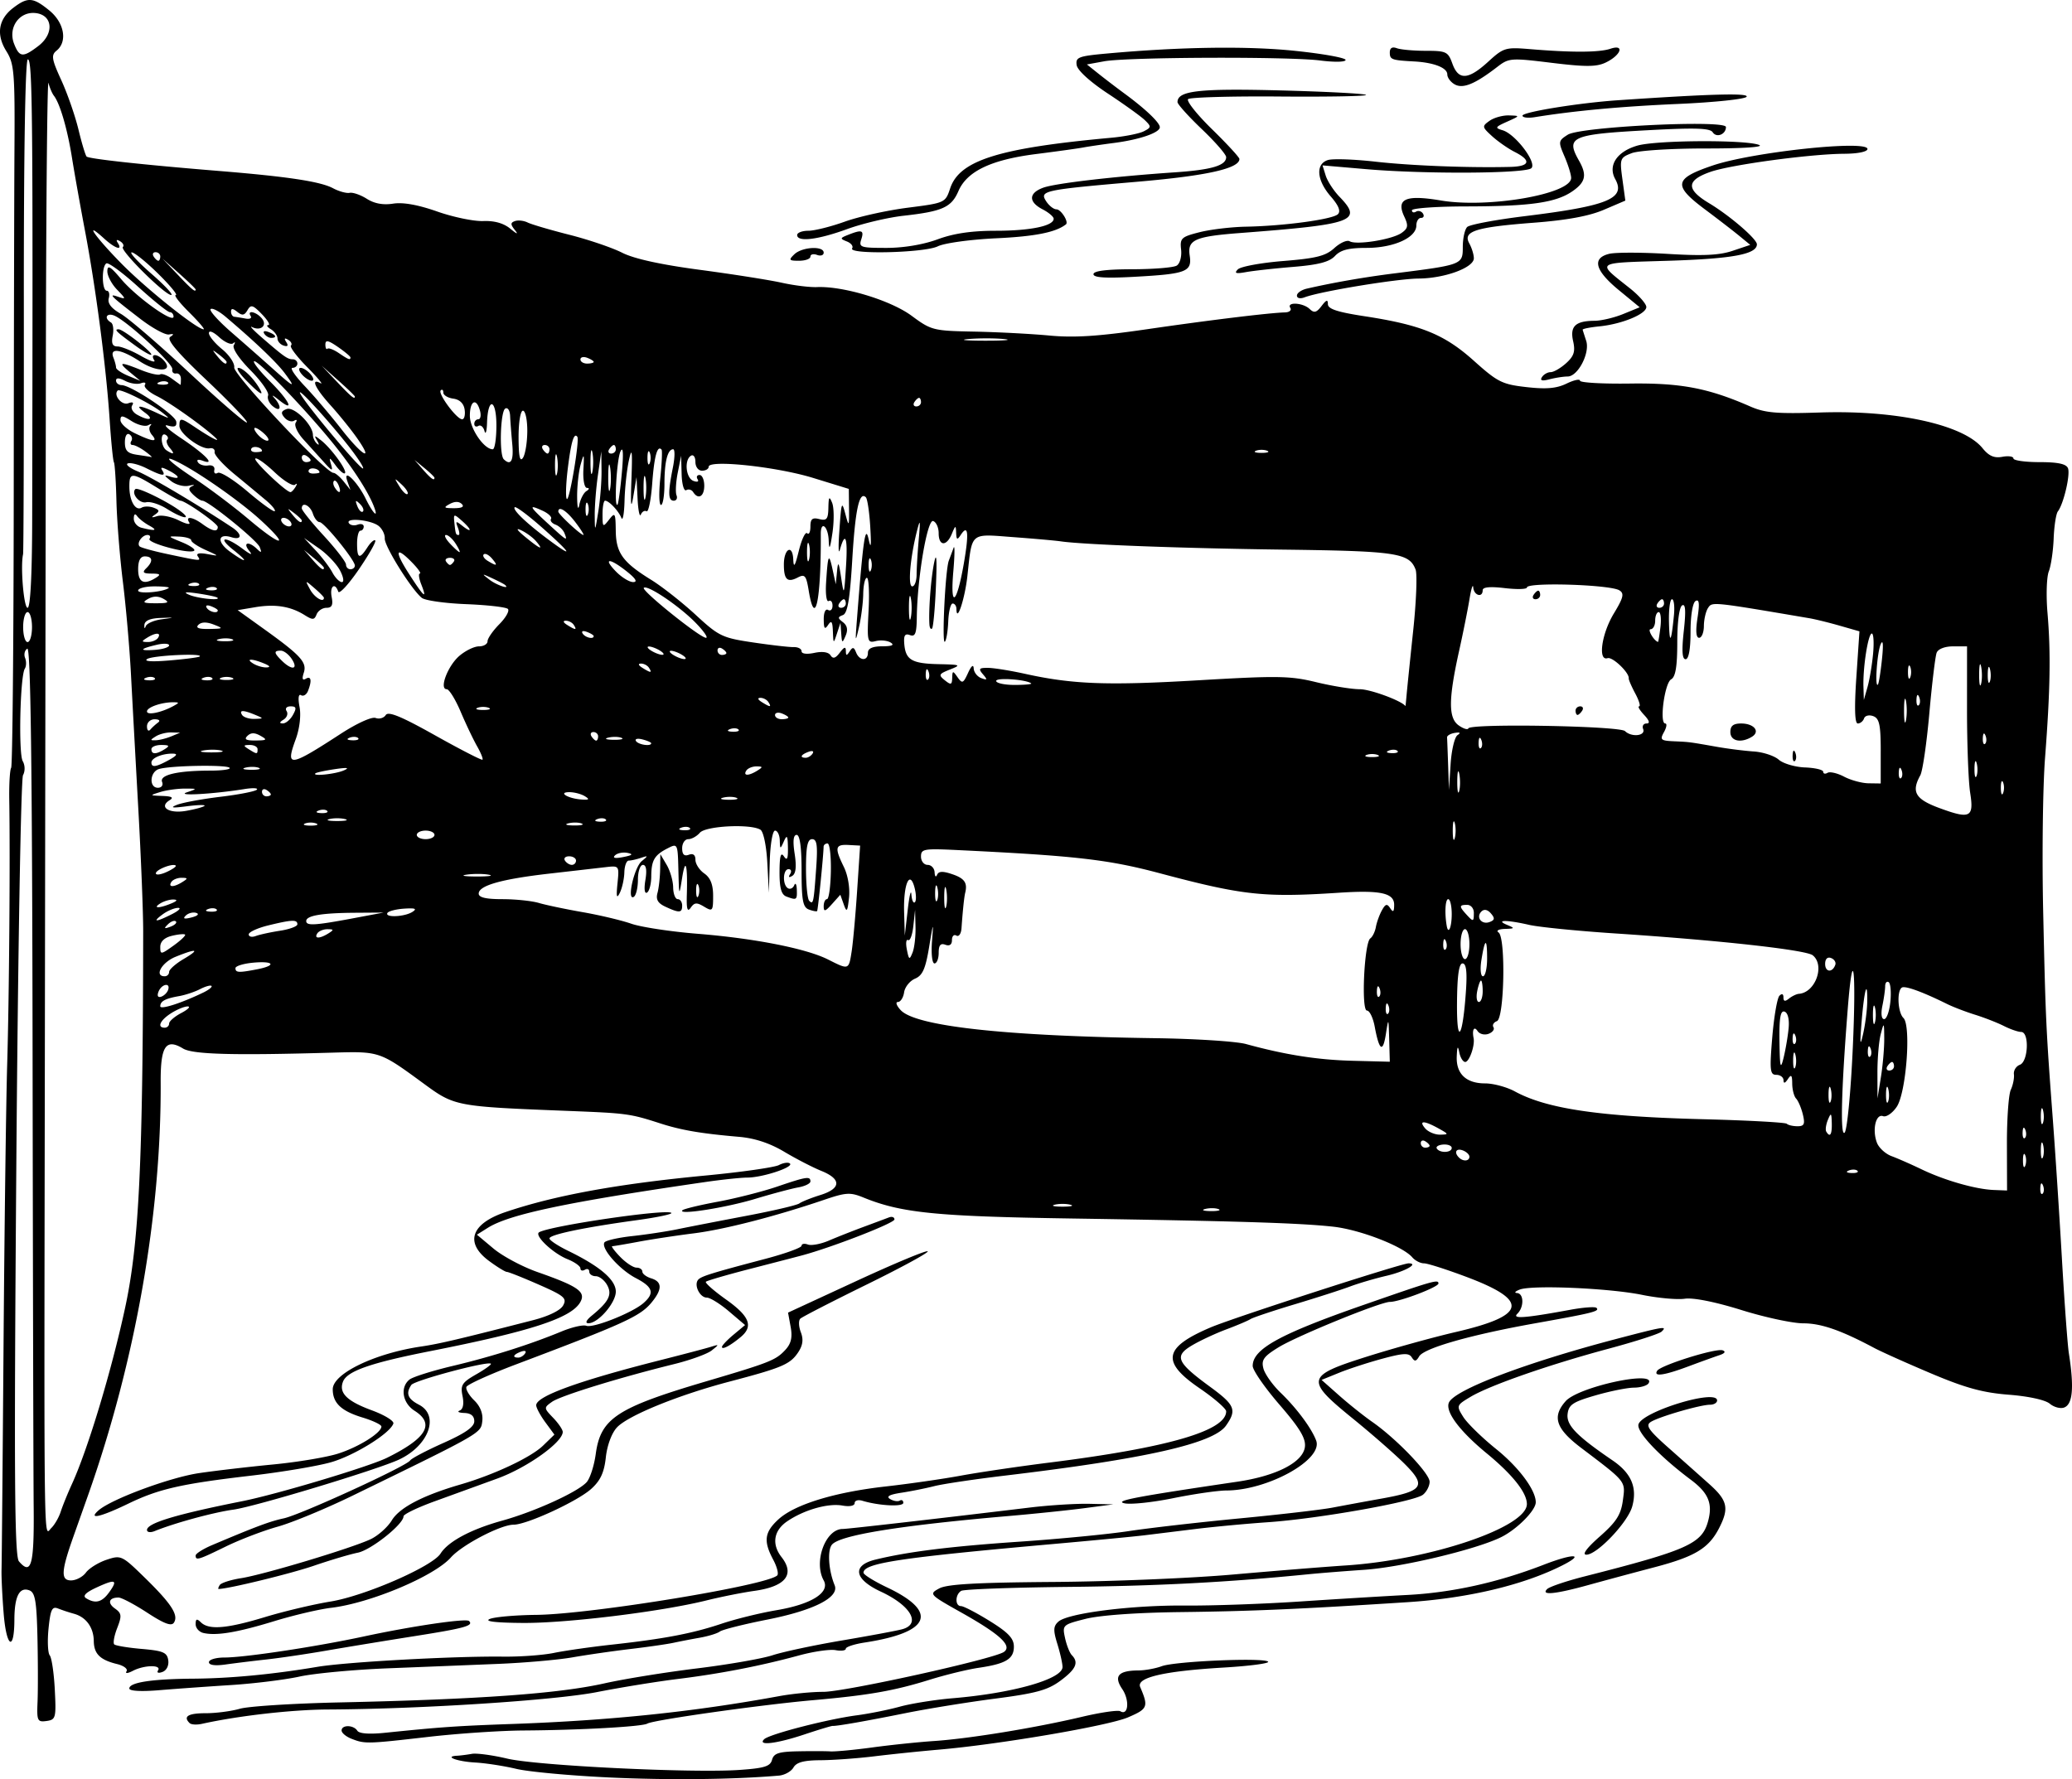 <svg xmlns="http://www.w3.org/2000/svg" viewBox="0 0 358.037 307.508" height="1162.236" width="1353.212"><path d="M105.266 307.217c-6.726-.315-13.948-.984-16.05-1.486-2.101-.503-5.295-.996-7.097-1.097-3.104-.173-5.469-1.051-3.156-1.172.595-.031 1.754-.179 2.575-.327.82-.149 3.571.222 6.114.824 5.155 1.22 31.917 2.524 40.122 1.955 4.313-.299 5.328-.614 5.634-1.75.303-1.122 1.152-1.402 4.458-1.468 2.246-.045 4.772-.038 5.612.014.841.054 4.108-.253 7.26-.682 3.153-.43 7.968-.93 10.7-1.114 6.067-.407 17.428-2.265 25.457-4.164 3.283-.777 6.295-1.217 6.693-.978 1.394.835 1.634-1.911.335-3.832-1.52-2.248-.687-3.203 2.812-3.222 1.129-.006 2.935-.337 4.013-.734 2.364-.87 17.904-1.523 18.384-.771.186.292-3.27.745-7.68 1.006-10.36.614-15.131 1.726-14.432 3.363 1.465 3.428 1.325 3.777-2.096 5.243-3.431 1.471-22.281 4.689-32.721 5.585-3.153.271-8.14.787-11.082 1.147s-7.138.665-9.324.678c-2.908.017-4.167.356-4.692 1.265-.394.683-1.53 1.312-2.522 1.397-7.959.681-19.007.802-29.317.319zm-44.518-6.684c-.946-.368-1.72-1.014-1.72-1.434 0-1.011 2.063-.984 2.714.036.325.51 2.076.64 4.821.356 9.62-.99 12.37-1.181 21.89-1.518 17.077-.604 31.41-2.098 46.192-4.814 2.241-.412 5.661-.744 7.6-.739 3.757.01 29.61-5.708 31.25-6.912 1.448-1.064-.702-3.043-7.384-6.798-5.539-3.113-5.61-3.19-3.821-4.164 1.358-.738 6.406-1.025 19.783-1.122 9.878-.073 23.807-.648 30.952-1.28 7.146-.63 15.905-1.337 19.465-1.568 14.697-.958 31.37-6.604 31.353-10.618-.008-1.972-2.464-5.07-6.936-8.754-4.693-3.863-7.173-7.178-6.55-8.753.871-2.199 13.2-6.896 28.957-11.033 8.238-2.163 8.856-2.263 7.806-1.262-.4.38-4.512 1.707-9.138 2.948-10.296 2.762-20.55 6.338-23.883 8.33-2.439 1.457-2.464 1.526-1.255 3.46.679 1.085 3.235 3.586 5.682 5.556 3.932 3.168 6.85 7.089 6.85 9.203 0 1.409-3.253 4.684-5.994 6.034-4.347 2.142-17.227 5.209-23.693 5.642-3.218.216-7.57.563-9.671.772-13.883 1.383-25.936 2.017-41.389 2.178-9.733.101-18.073.41-18.533.685-1.067.639-1.094 2.635-.035 2.635.44 0 2.676 1.163 4.967 2.583 3.208 1.988 4.167 3.005 4.167 4.417 0 2.144-1.385 2.975-6.114 3.67-1.892.277-5.675 1.2-8.407 2.05-6.21 1.932-10.563 2.694-20.252 3.548-8.947.79-27.527 3.418-28.57 4.043-.881.528-11.695 1.128-21.404 1.188-3.947.025-11.341.522-16.432 1.107-10.628 1.22-10.957 1.228-13.268.328zm71.305.07c.919-.876 10.974-3.47 16.011-4.13 2.102-.276 5.443-.948 7.426-1.494 1.982-.546 6.11-1.203 9.17-1.459 10.392-.87 18.942-3.305 18.942-5.394 0-.604-.403-2.4-.895-3.993-.734-2.371-.699-3.069.19-3.857 1.649-1.459 12.647-2.853 21.885-2.773 4.534.039 13.402-.272 19.707-.69 6.305-.42 14.731-.933 18.724-1.142 7.725-.404 15.636-2.16 23.538-5.222 5.217-2.023 7.263-1.915 3.115.164-6.75 3.382-16.277 5.636-26.653 6.307-18.603 1.202-26.96 1.567-39.359 1.715-7.455.09-13.806.547-16.27 1.17-3.96 1.003-4.033 1.072-3.55 3.297.271 1.25.8 2.59 1.177 2.977 1.237 1.273.72 2.426-1.983 4.424-2.193 1.62-4.193 2.169-11.273 3.089-4.733.615-11.701 1.743-15.484 2.506-6.741 1.36-11.85 2.257-12.61 2.212-.21-.013-2.414.654-4.897 1.482-4.802 1.601-8.15 1.994-6.911.812zm-99.278-2.776c-1.184-1.148-.274-1.714 2.758-1.714 1.79 0 4.454-.348 5.923-.774 1.468-.425 9.204-.917 17.19-1.092 24.237-.53 37.875-1.514 45.856-3.306 3.362-.755 10.523-1.911 15.912-2.57 5.389-.659 11.275-1.684 13.08-2.277 1.806-.594 7.198-1.743 11.983-2.554 4.786-.81 9.475-1.684 10.42-1.942 3.317-.904 1.513-4.081-3.692-6.501-4.623-2.15-5.029-4.535-.94-5.532 5.683-1.386 13.002-2.295 25.076-3.114 6.726-.457 15.152-1.274 18.725-1.817 3.572-.543 12.17-1.528 19.106-2.19 6.935-.662 14.158-1.5 16.05-1.862a962.096 962.096 0 018.624-1.588c7.076-1.27 7.67-2.169 3.916-5.931-1.643-1.647-5.653-5.16-8.91-7.807-8.357-6.788-8.22-7.43 2.292-10.76 4.519-1.43 11.453-3.352 15.41-4.27 12.218-2.834 12.757-5.406 1.985-9.474-3.49-1.318-6.855-2.396-7.478-2.396-.622 0-1.532-.467-2.022-1.039-1.651-1.928-9.047-4.791-13.692-5.3-5.788-.635-16.518-.969-45.599-1.419-23.035-.357-29.038-.967-35.53-3.612-2.307-.94-3.014-.899-6.831.399-8.44 2.867-17.242 5.13-22.545 5.793-2.973.373-7.258 1.023-9.522 1.447-2.264.423-4.301.769-4.527.769-.226 0 .396.833 1.383 1.851.988 1.019 2.251 1.852 2.809 1.852.557 0 1.013.31 1.013.69 0 .38.688.903 1.528 1.161 1.917.59 1.941 1.89.078 4.158-1.968 2.397-4.665 3.63-23.365 10.69-4.611 1.74-8.502 3.506-8.646 3.924-.143.418.47 1.467 1.362 2.332 1.038 1.006 1.537 2.29 1.385 3.564-.253 2.12.029 1.957-22.4 12.886-4.625 2.253-10.453 4.668-12.953 5.366-2.5.698-6.531 2.24-8.958 3.427-4.77 2.333-5.22 2.468-5.22 1.56 0-.328 1.289-1.143 2.865-1.81 7.597-3.215 10.001-4.112 12.367-4.616 2.869-.61 21.196-9.009 21.83-10.004.225-.351 2.81-1.711 5.747-3.023 3.8-1.697 5.338-2.779 5.338-3.755 0-.912-.577-1.392-1.72-1.43-.945-.032-1.303-.223-.794-.423.58-.228.76-1.164.484-2.507-.388-1.876-.094-2.342 2.355-3.742 1.538-.88 2.685-1.709 2.547-1.842-.524-.508-13.216 2.878-13.75 3.669-.994 1.468-.63 2.408 1.325 3.422 3.592 1.863 1.703 7.064-3.44 9.472-3.714 1.74-24.89 8.143-28.627 8.657-3.422.471-10.126 2.297-13.597 3.704-.748.303-1.338.22-1.338-.188 0-1.18 4.998-2.691 16.432-4.968 6.03-1.201 21.943-5.974 25.058-7.515 6.845-3.388 8.295-5.867 4.748-8.12-2.094-1.329-2.54-4.058-.88-5.392.566-.456 3.92-1.515 7.45-2.354 6.727-1.598 13.363-3.7 18.845-5.97 1.789-.74 3.706-1.178 4.26-.972 1.193.444 7.96-2.246 9.875-3.924 1.968-1.726 1.65-2.768-1.312-4.315-2.85-1.486-6.079-5.153-5.432-6.167.218-.341 2.383-.836 4.812-1.1 2.428-.263 5.963-.8 7.855-1.192 1.891-.392 7.222-1.429 11.846-2.304 4.623-.874 8.75-1.84 9.17-2.147.421-.307 2.055-.96 3.63-1.452 3.603-1.125 3.671-2.751.176-4.167-1.48-.599-4.371-2.09-6.425-3.315-2.494-1.487-5.089-2.343-7.817-2.578-6.578-.567-9.975-1.148-13.637-2.331-5.158-1.667-5.758-1.748-15.668-2.138-19.785-.778-19.784-.778-25.289-4.815-7.475-5.482-7.53-5.5-15.598-5.267-17.227.5-24.188.309-25.868-.708-2.978-1.802-3.901-.415-3.868 5.81.12 22.815-4.358 48.265-12.581 71.493l-2.493 7.035c-2.132 6.016-2.218 7.59-.411 7.59.864 0 2.021-.61 2.57-1.354.55-.745 2.152-1.74 3.562-2.21 2.503-.835 2.655-.764 6.59 3.079 4.61 4.503 5.89 6.472 5.058 7.777-.428.672-1.664.214-4.609-1.706-2.213-1.443-4.448-2.624-4.966-2.624-1.671 0-1.973.94-.612 1.904 1.152.816 1.202 1.256.384 3.357-.518 1.33-.75 2.604-.514 2.832.236.229 2.38.584 4.763.79 3.689.318 4.37.609 4.567 1.946.135.918-.28 1.762-.995 2.028-.712.265-1.03.15-.76-.276.63-.988-2.397-.93-4.35.082-.908.47-1.373.504-1.102.08.258-.405-.473-.965-1.623-1.245-2.958-.72-4.008-1.76-4.036-3.998-.03-2.336-1.334-4.13-3.415-4.695a30.462 30.462 0 01-2.764-.911c-1.023-.41-1.306.182-1.637 3.434-.22 2.16-.127 4.262.207 4.67.334.407.726 3.073.872 5.924.25 4.885.167 5.197-1.434 5.418-1.572.216-1.688-.034-1.546-3.333.084-1.961.075-6.992-.02-11.18-.141-6.194-.402-7.699-1.397-8.069-1.719-.639-2.572 1.04-2.586 5.086-.02 5.59-1.374 4.814-1.852-1.06-.24-2.957-.406-6.375-.368-7.597.039-1.222.195-18.717.347-38.879.153-20.16.436-41.988.63-48.505.339-11.394.527-35.396.357-45.65-.044-2.705.103-5.207.328-5.56.224-.352.424-21.298.445-46.548.02-25.249.077-52.438.127-60.421.083-13.134-.05-14.739-1.386-16.868C-.703 5.979-.288 3.324 2.287 1.36 4.8-.554 5.707-.489 8.53 1.814c2.582 2.106 3.17 5.388 1.242 6.94-.957.769-.846 1.465.812 5.088 1.057 2.309 2.394 6.148 2.97 8.531.577 2.384 1.212 4.492 1.412 4.686.415.402 9.814 1.427 22.664 2.473 12.064.98 17.739 1.838 19.926 3.008 1.02.545 2.313.901 2.872.79.559-.11 1.894.356 2.966 1.037 1.301.825 2.812 1.102 4.539.83 1.709-.268 4.293.193 7.61 1.359 2.762.97 6.346 1.714 7.964 1.651 1.948-.075 3.534.377 4.695 1.338 1.138.942 1.411 1.022.779.228-.79-.994-.788-1.289.013-1.566.543-.189 1.527-.075 2.187.253.66.327 3.91 1.283 7.222 2.123 3.312.84 7.414 2.237 9.117 3.104 2.031 1.033 6.644 2.048 13.413 2.95 5.675.756 12.037 1.758 14.139 2.227 2.101.47 4.853.81 6.114.757 4.565-.192 12.725 2.285 16.342 4.96 3.394 2.51 3.74 2.599 10.778 2.734 4 .077 9.85.382 13.003.678 4.313.406 8.474.139 16.814-1.078 10.817-1.578 21.152-2.839 23.928-2.919.76-.022 1.17-.373.91-.78-.683-1.072 2.19-.912 3.338.185.776.742 1.186.64 2.063-.512.832-1.092 1.095-1.169 1.095-.319 0 .83 1.629 1.368 6.305 2.083 9.796 1.497 13.832 3.14 18.915 7.7 4.112 3.689 4.897 4.082 9.098 4.554 3.438.387 5.182.234 6.92-.606 1.279-.618 2.324-.845 2.324-.505 0 .34 3.87.564 8.598.498 8.827-.122 13.544.775 20.826 3.962 2.548 1.115 4.561 1.288 12.088 1.039 13.17-.436 24.75 2.109 28.04 6.162 1.105 1.36 2.016 1.759 3.425 1.498 1.056-.196 1.92-.069 1.92.282 0 .35 2.027.638 4.504.638 3.193 0 4.625.307 4.922 1.056.434 1.097-.753 6.167-1.747 7.46-.314.407-.64 2.515-.726 4.683-.085 2.169-.464 4.73-.842 5.693-.378.963-.479 4.187-.224 7.166.585 6.854.476 13.36-.422 25.04-.392 5.09-.537 17.087-.323 26.659.418 18.675.486 20.127 1.671 35.916.428 5.702 1.134 16.532 1.569 24.067.435 7.535.973 14.867 1.197 16.292.927 5.914.673 8.815-.818 9.37-.647.24-1.764-.059-2.484-.665-.774-.651-3.669-1.284-7.082-1.549-4.469-.346-7.492-1.173-13.375-3.658-4.18-1.766-8.633-3.76-9.894-4.433-5.745-3.063-9.162-4.248-12.24-4.248-1.829 0-6.64-1.034-10.69-2.298-4.524-1.412-8.3-2.165-9.788-1.954-1.332.19-4.66-.113-7.397-.673-5.663-1.157-18.96-1.73-21.116-.91-.79.3-1.008.57-.482.599 1.203.065 1.247 2.435.066 3.58-.961.93 1.264.764 9.166-.688 2.24-.411 4.266-.56 4.503-.33.605.586-.535.874-10.487 2.652-11.25 2.009-19.308 4.303-20.15 5.737-.53.9-.787.933-1.28.16-.501-.786-1.447-.741-5.07.238-2.448.662-5.816 1.758-7.483 2.435l-3.031 1.232 3.047 2.7c1.676 1.486 4.243 3.534 5.704 4.552 4.19 2.92 9.92 8.896 9.92 10.346 0 .727-.516 1.737-1.148 2.245-1.51 1.214-18.071 4.155-26.769 4.753-3.77.26-9.435.79-12.587 1.179l-8.79 1.083c-1.68.207-8.559.866-15.284 1.465-27.05 2.409-33.245 3.342-33.245 5.005 0 .33 1.836 1.473 4.081 2.54 8.946 4.25 7.505 7.78-3.89 9.525-1.787.274-3.248.755-3.248 1.07 0 .315-.795.426-1.767.246-.971-.18-3.809.229-6.305.909-6.672 1.817-13.636 3.17-20.97 4.074-3.573.44-9.856 1.46-13.963 2.265-7.307 1.433-30.533 2.936-46.487 3.008-6.213.028-15.475 1.084-21.785 2.482-.883.196-1.829.14-2.101-.124zm-13.93-22.59c1.585-2.194 1.133-2.376-2.142-.863-1.908.882-2.474 1.466-1.814 1.872 1.597.982 2.724.695 3.955-1.009zM5.82 260.502c-.052-5.463-.138-41.194-.191-79.402-.07-49.057-.338-69.325-.914-68.98-.45.269-.62.985-.38 1.591.24.607.22 1.443-.045 1.857-.813 1.276-1.118 14.68-.363 15.987.407.705.429 1.74.051 2.423-.362.656-.885 31.247-1.162 67.98-.4 53.064-.306 67.016.456 67.906 2.137 2.494 2.642.639 2.548-9.362zm4.677.771c.32-1 1.193-3.15 1.938-4.779 2.76-6.034 6.85-19.603 9.195-30.5 2.404-11.172 3.066-25.007 3.113-65.03.004-3.258-.374-12.756-.84-21.105-.464-8.35-1.037-18.847-1.272-23.327-.235-4.48-.86-11.646-1.39-15.923-.531-4.278-1.035-10.589-1.12-14.024-.086-3.435-.282-6.444-.436-6.686-.155-.242-.49-3.596-.744-7.452-.595-9.019-2.382-22.692-4.254-32.561-.811-4.277-1.825-9.967-2.252-12.646-.786-4.929-2.068-9.328-3.111-10.681-.315-.407-.74-1.407-.947-2.222-.206-.814-.407 20.846-.447 48.135l-.181 121.079c-.132 87.316-.208 81.839 1.12 80.552.575-.557 1.308-1.83 1.628-2.83zm80.243-27.357c.267-.42-.04-.544-.72-.291-1.323.492-1.566 1.023-.466 1.023.395 0 .929-.33 1.186-.732zm119.816-24.932c-.517-.203-1.549-.215-2.293-.028-.743.188-.32.354.941.37 1.261.014 1.87-.14 1.352-.342zm-25.617-.765c-.735-.186-1.94-.186-2.675 0-.735.186-.133.338 1.338.338 1.47 0 2.073-.152 1.337-.338zm168.085-3.331c-.244-.591-.425-.416-.462.447-.033.78.147 1.218.401.972s.281-.885.06-1.42zm-6.231-7.082c-.013-4.378.287-8.627.667-9.442.38-.814.624-2.023.541-2.686-.082-.662.381-1.402 1.03-1.643 1.457-.542 1.659-5.666.223-5.673-.526-.002-1.868-.465-2.984-1.03-1.115-.563-3.35-1.437-4.967-1.942-1.617-.504-3.8-1.342-4.85-1.86-4.24-2.096-7.231-3.185-7.803-2.843-.91.545-.725 4.304.258 5.258 1.362 1.319.485 12.928-1.16 15.36-.74 1.094-1.8 1.82-2.356 1.613-1.256-.467-1.91 2.368-1.06 4.596.339.885 1.48 1.928 2.536 2.317 1.056.39 3.387 1.414 5.18 2.277 3.958 1.906 9.324 3.443 12.452 3.567l2.316.092-.023-7.96zm-25.833 4.551c-.254-.246-.913-.272-1.465-.058-.61.236-.428.412.462.447.806.033 1.257-.142 1.003-.388zm28.99-2.7c-.211-.509-.385-.092-.385.926s.174 1.435.386.926c.212-.51.212-1.342 0-1.851zm-96.037.265c0-.364-.516-.853-1.146-1.088-1.165-.433-1.566.356-.637 1.256.73.707 1.783.608 1.783-.168zm99.118-2.102c-.194-.72-.365-.31-.38.912-.016 1.222.143 1.811.352 1.31.21-.501.222-1.501.028-2.222zm-102.175.588c0-.382-.664-.646-1.476-.587-.811.059-1.307.372-1.1.694.523.821 2.576.736 2.576-.107zm-3.821-.373c0-.18-.344-.532-.765-.784-.42-.252-.764-.105-.764.326 0 .432.344.785.764.785.42 0 .765-.147.765-.327zm102.932-2.774c-.244-.591-.425-.416-.462.447-.033.78.147 1.218.401.972s.281-.885.06-1.42zm-101.404-.232c-2.503-1.386-3.48-1.386-2.293 0 .524.611 1.684 1.1 2.578 1.085 1.531-.025 1.515-.088-.285-1.085zm67.965-.925c-.047-1.778-.132-1.849-.669-.556-.338.815-.465 1.731-.283 2.037.647 1.084 1.005.528.952-1.481zm3.629-12.924c.622-13.71.045-18.314-.863-6.886-1.114 14.023-1.323 22.209-.548 21.476.43-.408 1.065-6.973 1.41-14.59zm-8.627 11.442c-.272-1.12-.795-2.353-1.161-2.74-.366-.386-.67-1.553-.677-2.591-.01-1.492-.168-1.655-.753-.778-.494.74-.745.802-.752.185-.007-.509-.569-.926-1.249-.926-1.086 0-1.17-.787-.695-6.48.298-3.563.854-6.796 1.237-7.183.433-.438.695-.334.695.276 0 .7.273.76.955.211.526-.422 1.3-.794 1.72-.825 2.852-.212 4.544-4.923 2.39-6.656-1.168-.939-16.072-2.59-34.107-3.778-6.515-.429-13.221-1.097-14.903-1.484-3.83-.883-5.941-.882-3.82 0 1.402.585 1.371.642-.383.7-1.068.036-1.547.304-1.085.608 1.271.838 1.012 14.853-.283 15.335-.562.209-.83.68-.595 1.048.234.367-.147.88-.846 1.14-.7.26-1.552.046-1.895-.477-.596-.911-.978-.233-.689 1.223.254 1.28-.743 4.12-1.447 4.12-.383 0-.845-.749-1.027-1.665-.246-1.234-.359-1.055-.436.687-.133 3.014 1.61 4.682 4.895 4.682 1.429 0 3.748.626 5.155 1.392 5.514 3 14.575 4.338 32.522 4.798 7.708.198 14.214.552 14.457.787.242.236 1.078.428 1.857.428 1.155 0 1.324-.375.92-2.037zm41.501-.726c-.194-.72-.365-.31-.38.912-.016 1.221.143 1.811.352 1.31.21-.502.222-1.501.028-2.222zm-36.684-3.703c-.194-.72-.365-.31-.38.912-.016 1.222.142 1.811.352 1.31.209-.501.222-1.501.028-2.222zm9.935 0c-.193-.72-.365-.31-.38.912-.015 1.222.143 1.811.352 1.31.21-.501.222-1.501.028-2.222zm-.687-8.715c-.022-2.823-.05-2.858-.607-.74-.32 1.221-.578 4.22-.571 6.664l.01 4.443.596-3.702c.327-2.037.584-5.036.571-6.665zm-16.522-1.792c.14-1.533-.142-2.654-.715-2.84-.7-.225-.927 1.109-.87 5.126.067 4.57.18 5.02.716 2.838.35-1.425.74-3.731.869-5.124zm1.16 4.583c-.194-.72-.365-.31-.38.912-.016 1.221.142 1.81.352 1.31.209-.502.222-1.502.028-2.222zm17.048 2.022c0-.407-.151-.74-.337-.74-.185 0-.55.333-.81.74-.259.408-.107.74.338.74s.81-.332.81-.74zm-87.233-4.65c-.107-3.797-.117-3.813-.573-.904-.518 3.3-1.151 2.873-1.928-1.296-.284-1.527-.89-2.777-1.345-2.777-1.014 0-.464-11.737.584-12.472.383-.268.816-1.154.963-1.968.147-.815.614-2.11 1.038-2.877.625-1.134.896-1.203 1.44-.37.504.771.673.627.682-.582.015-2.047-2.353-2.567-9.541-2.095-12.971.852-16.591.458-30.953-3.366-8.935-2.38-14.543-3.023-34.964-4.009-5.833-.282-6.305-.197-6.305 1.128 0 .788.516 1.433 1.146 1.433.63 0 1.174.583 1.207 1.296.033.713.225.903.427.424.268-.637.972-.668 2.615-.113 2.122.717 2.667 1.495 2.246 3.206-.185.755-.428 3.08-.643 6.154-.066.94-.464 1.504-.884 1.252s-.765.097-.765.776c0 .792-.41 1.081-1.146.807-.828-.308-1.146.082-1.146 1.402 0 1.006-.328 1.828-.729 1.828-.407 0-.593-1.71-.422-3.887.269-3.409.209-3.29-.488.964-.63 3.84-1.14 5-2.444 5.554-.907.386-1.76 1.452-1.893 2.368-.135.916-.618 1.666-1.074 1.666-.456 0-.235.637.491 1.414 2.599 2.783 18.051 4.483 44.007 4.842 6.936.096 13.986.552 15.667 1.014 6.798 1.866 12.342 2.736 18.43 2.891l6.408.164zm83.17 1.55c-.244-.591-.425-.416-.462.447-.033.78.148 1.218.401.972.254-.246.282-.885.06-1.42zm-.566-7.946c.073-4.213-.505-2.246-.961 3.27-.33 3.985-.273 4.499.244 2.222.37-1.629.692-4.1.717-5.492zm-12.426 5.724c-.244-.591-.426-.416-.462.447-.033.78.147 1.218.401.972s.281-.885.06-1.42zm-56.905-7.822c.215-3.236.035-4.629-.596-4.629-.627 0-.92 2.102-.957 6.85-.06 7.606 1 6.09 1.553-2.221zM29.223 176.91c0-.395.945-1.214 2.101-1.822 1.156-.608 1.66-1.118 1.12-1.135-.54-.016-1.83.509-2.866 1.167-1.922 1.22-2.496 2.506-1.12 2.506.42 0 .765-.322.765-.716zm294.764-2.801c-.192-.713-.35-.13-.35 1.296 0 1.425.158 2.009.35 1.296.192-.713.192-1.88 0-2.592zm2.666-.981c.164-1.66.028-3.179-.301-3.376-.33-.197-.6.119-.6.703s-.214 2.103-.477 3.376c-.285 1.382-.163 2.314.302 2.314.429 0 .913-1.357 1.076-3.017zm-86.739.657c-.244-.59-.425-.415-.461.447-.034.781.147 1.218.4.972.255-.246.282-.884.061-1.42zm-204.77-2.24c.946-.458 1.577-.97 1.403-1.138-.173-.168-1.063.082-1.976.555-.914.474-2.553 1.018-3.642 1.21-2.387.42-3.235.88-3.235 1.758 0 .622 3.655-.548 7.45-2.386zm221.062-.213c0-1.018-.132-1.852-.293-1.852-.161 0-.458.834-.659 1.852-.2 1.018-.069 1.851.293 1.851.363 0 .659-.833.659-1.851zM29.048 171.1c.458-1.332-1.122-1.052-1.655.294-.285.72-.114 1.06.444.88.5-.162 1.044-.69 1.21-1.174zm209.338-.277c-.244-.591-.425-.416-.462.447-.033.78.148 1.218.401.972.254-.246.282-.885.06-1.42zm-209.163-2.835c0-.413 1.117-1.411 2.484-2.218 2.93-1.732 2.348-1.902-1.362-.4-2.404.973-3.745 3.37-1.887 3.37a.76.76 0 00.765-.752zm227.747-2.334c0-3.654-.378-3.536-.99.309-.245 1.538-.123 2.777.274 2.777.394 0 .716-1.389.716-3.086zm-212.558 1.883c3.425-.664 2.949-1.48-.668-1.146-1.682.156-3.057.581-3.057.946 0 .785.55.815 3.725.2zm272.727-.789c.15-.433-.185-.958-.743-1.165-.624-.232-1.015.164-1.015 1.028 0 1.445 1.274 1.545 1.758.137zm-169.98-2.266c.24-1.528.67-6.276.953-10.553l.515-7.776-2-.106c-2.322-.124-2.445.46-.805 3.808.696 1.422 1.067 3.637.886 5.296-.267 2.459-.392 2.62-.906 1.174l-.597-1.676-1.436 1.604c-1.178 1.316-1.437 1.385-1.437.381 0-.673.258-1.226.573-1.23.316-.003.615-2.169.666-4.813.05-2.644-.207-4.808-.573-4.808s-.672.25-.68.556c-.04 1.7-.973 10.954-1.12 11.125-.097.112-.74-.008-1.431-.264-1.027-.382-1.256-1.6-1.256-6.683 0-4.072-.294-6.215-.851-6.215-.573 0-.686 1.067-.346 3.267.343 2.216.21 3.444-.413 3.817-.583.349-.72.237-.374-.305.3-.47.181-.855-.264-.855-.99 0-1.081 2.712-.11 3.294.384.23.873 0 1.086-.512.213-.512.414-.18.447.736.066 1.822-.013 1.876-1.788 1.217-.887-.33-1.205-1.461-1.197-4.258.009-2.733.221-3.495.753-2.698.553.829.73.453.699-1.481-.035-2.118-.162-2.321-.7-1.111-.626 1.413-.659 1.405-.71-.185-.03-.917-.397-1.666-.818-1.666-.425 0-.83 2.38-.914 5.368l-.15 5.37-.27-5.164c-.155-2.933-.668-5.407-1.188-5.728-1.708-1.052-9.452-.665-10.47.524-.523.61-1.425 1.11-2.004 1.11-.58 0-1.053.703-1.053 1.56 0 1.084.35 1.43 1.146 1.135.75-.279 1.147.022 1.147.868 0 .712.687 1.775 1.528 2.362 1.066.744 1.529 1.917 1.529 3.872 0 2.632-.097 2.748-1.552 1.873-1.283-.77-1.685-.739-2.321.18-.568.818-.744.234-.67-2.222.156-5.227-.222-6.612-.807-2.962-.528 3.289-.536 3.272-.65-1.322-.112-4.581-.142-4.641-1.834-3.777-2.314 1.18-2.84 2.079-2.854 4.87-.007 1.3-.335 2.556-.73 2.793-.427.256-.542-.63-.283-2.178.284-1.696.135-2.608-.427-2.608-.476 0-.865 1.146-.865 2.548 0 1.402-.323 2.742-.719 2.979-1.247.747.061-5.091 1.385-6.182 1.134-.934 1.12-.983-.155-.556-.77.259-1.716.47-2.102.47-.386 0-.726.917-.755 2.037-.03 1.12-.379 2.703-.776 3.517-.546 1.12-.646.727-.41-1.607.313-3.08.307-3.087-2.09-2.809-1.321.154-5.67.652-9.663 1.108-8.271.945-12.228 2.064-12.228 3.457 0 .67 1.245.962 4.09.962 2.249 0 5.086.295 6.305.655 1.218.36 4.623 1.075 7.565 1.59 2.943.513 6.726 1.413 8.407 1.999 1.681.586 6.84 1.37 11.464 1.74 9.867.793 18.79 2.554 22.545 4.45 3.582 1.807 3.563 1.813 4.063-1.362zm-32.201-7.777c-1.283-.598-1.655-1.248-1.348-2.356.233-.842.44-2.697.461-4.123l.038-2.591 1.092 1.85c.6 1.02 1.105 2.769 1.12 3.889.015 1.12.37 2.036.79 2.036.421 0 .765.5.765 1.111 0 1.288-.485 1.319-2.918.184zm43.241 3.519l-.075-2.962-.3 2.792c-.166 1.536-.574 2.63-.908 2.43-.333-.2-.43.533-.213 1.63.354 1.795.452 1.848.982.532.324-.803.555-2.793.514-4.422zm95.714 2.962c0-1.426-.344-2.592-.764-2.592-.42 0-.764 1.166-.764 2.592 0 1.425.343 2.592.764 2.592.42 0 .764-1.167.764-2.592zm-221.935-1.65c-.155-.15-1.183-.055-2.283.213-1.29.314-2 .992-2 1.91 0 1.356.106 1.346 2.283-.213 1.255-.9 2.156-1.76 2-1.91zm217.872 1.14c-.244-.59-.426-.415-.462.448-.033.78.147 1.218.401.972s.281-.885.06-1.42zm-201.454-1.808c1.644-.255 2.99-.754 2.99-1.11 0-.848-.923-.814-5.011.183-1.868.456-3.396 1.158-3.396 1.56 0 .403.546.53 1.213.281.668-.248 2.56-.66 4.204-.914zm8.34.467c.988-.62.968-.72-.146-.73-.711-.006-1.505.322-1.765.73-.598.937.414.937 1.91 0zm100.753-6.727c.07.984.341 1.583.602 1.33.26-.252.237-1.373-.052-2.491-.83-3.205-1.948-.622-1.81 4.185l.117 4.073.507-4.443c.279-2.444.565-3.638.636-2.654zm-127.1 4.648c-.235-.228-.852 0-1.37.506-.75.73-.661.816.428.414.753-.278 1.178-.692.942-.92zm220.467-1.254c0-1.425-.274-2.592-.609-2.592-.507 0-.641 2.444-.254 4.629.282 1.588.863.217.863-2.037zm-189.917.73l5.35-1.004-4.968.034c-5.734.038-8.406.494-8.406 1.431 0 .852 1.482.767 8.024-.46zm196.694-.848c-.574-.67-1.17-.798-1.634-.348-1.02.988.015 2.342 1.397 1.828.896-.333.947-.651.237-1.48zm-227.924.123c1.204-.609 1.673-1.098 1.042-1.088-.63.01-1.814.509-2.63 1.107-1.907 1.398-1.2 1.39 1.588-.02zm4.204-.218c-.552-.178-1.366.028-1.81.459-.567.55-.269.646 1.002.323 1.034-.261 1.38-.597.808-.782zm220.764-.034c0-.746-.516-1.357-1.146-1.357-1.395 0-1.424.25-.191 1.607 1.248 1.374 1.337 1.357 1.337-.25zm-183.42-.138c.858-.549.507-.691-1.396-.567-1.398.09-2.708.425-2.911.744-.532.834 2.948.691 4.307-.177zm-33.834-.433c-.254-.246-.914-.272-1.465-.058-.61.236-.429.412.461.447.806.033 1.257-.142 1.004-.389zm126.084-3.431c-.182-.922-.339-.342-.347 1.287-.009 1.63.14 2.383.332 1.675.191-.708.198-2.041.015-2.962zM29.605 156.15c1.008-.42 1.138-.65.382-.677-.63-.023-1.662.282-2.293.677-1.397.875-.19.875 1.91 0zm111.43-6.11c.28-3.931.13-4.998-.702-4.998-.798 0-1.058 1.243-1.058 5.06 0 2.783.25 5.303.557 5.6.707.685.77.385 1.203-5.662zm20.933 3.347c-.194-.72-.365-.31-.38.911-.016 1.222.142 1.812.352 1.31.209-.5.222-1.5.028-2.221zm-41.293-.385c-.212-.509-.386-.092-.386.926s.174 1.435.386.926c.212-.51.212-1.342 0-1.852zm-89.16-.555c.988-.619.968-.72-.146-.73-.71-.005-1.504.323-1.764.73-.598.937.414.937 1.91 0zm-1.144-2.837c-.474-.46-3.441.692-3.441 1.336 0 .342.835.24 1.855-.227 1.02-.467 1.734-.966 1.586-1.109zm54.08 1.575c-.94-.176-2.66-.18-3.822-.01-1.161.17-.392.314 1.71.32 2.101.005 3.051-.134 2.111-.31zm15.083-2.44c0-.408-.536-.741-1.192-.741-.655 0-.978.333-.719.74.26.408.796.74 1.192.74.395 0 .719-.332.719-.74zm8.899-1.33c-.78-.16-1.752.033-2.16.427-.478.464.024.567 1.419.292 1.6-.316 1.791-.502.74-.718zm142.95-5.15c-.192-.713-.35-.13-.35 1.296 0 1.425.158 2.008.35 1.296.192-.713.192-1.88 0-2.592zm-176.305 2.036c0-.407-.688-.74-1.529-.74-.84 0-1.528.333-1.528.74s.688.74 1.528.74c.841 0 1.529-.333 1.529-.74zm44.12-1.188c-.254-.246-.914-.272-1.465-.058-.61.236-.429.412.461.447.806.032 1.258-.143 1.004-.389zm-64.564-.783c-.525-.206-1.385-.206-1.91 0-.526.205-.096.373.955.373 1.05 0 1.48-.168.955-.373zm45.87.004c-.518-.203-1.55-.216-2.293-.028-.744.188-.32.354.94.369 1.262.015 1.87-.139 1.353-.341zm-40.902-.765c-.736-.187-1.94-.187-2.675 0-.736.186-.134.338 1.337.338 1.472 0 2.073-.152 1.338-.338zm45.075.063c-.254-.246-.913-.273-1.465-.059-.61.237-.429.412.462.448.805.032 1.257-.143 1.003-.39zm235.763-4.622c-.302-1.896-.546-8.362-.544-14.37l.004-10.923h-2.407c-1.418 0-2.585.45-2.84 1.094-.238.601-.809 5.321-1.268 10.488-.46 5.167-1.16 9.985-1.56 10.706-1.588 2.876-.863 4.121 3.289 5.655 5.34 1.971 6.008 1.64 5.325-2.65zm-305.103 2.276c.21-.206-1.166-.175-3.057.07-2.521.328-2.977.261-1.707-.247.953-.382 4.334-1.007 7.513-1.39 3.178-.382 6.01-.935 6.292-1.228.281-.293-.692-.34-2.163-.103-5.38.863-11.915 1.233-9.935.562 1.88-.637 1.874-.648-.382-.648-1.261 0-3.153.267-4.204.593-1.877.583-1.87.595.382.678 1.621.06 1.984.275 1.24.732-1.938 1.19-.134 2.366 2.832 1.847 1.544-.27 2.979-.66 3.189-.866zm21.192.865c-.254-.246-.913-.273-1.465-.059-.61.237-.429.412.462.448.805.032 1.257-.143 1.003-.39zm44.524-2.537c-.625-.383-1.825-.696-2.665-.696-2.05 0-.265 1.096 2.06 1.266 1.363.1 1.494-.025.605-.57zm26.2.277c-.518-.203-1.55-.216-2.293-.028-.744.188-.32.354.94.369 1.262.015 1.87-.139 1.353-.341zM46.8 137.31c0-.18-.344-.532-.765-.784-.42-.252-.764-.105-.764.327 0 .43.344.784.764.784.42 0 .765-.147.765-.327zm205.36-3.552c-.183-.922-.34-.342-.348 1.287-.009 1.63.141 2.383.332 1.675.192-.708.199-2.041.015-2.962zm93.968 1.472c-.212-.509-.385-.093-.385.926 0 1.018.173 1.435.385.925.213-.509.213-1.342 0-1.85zm-318.119-.084c-.479-1.21 2.681-1.952 8.314-1.952 2.12 0 3.624-.223 3.343-.494-.57-.553-10.089-.39-12.164.208-1.616.466-1.8 3.248-.215 3.248.634 0 .948-.44.722-1.01zm223.845-8.084c.606-.407.45-.537-.466-.388-.758.124-1.36.475-1.338.78.022.306.106 2.472.185 4.814l.145 4.258.28-4.425c.155-2.434.692-4.702 1.194-5.039zm73.133 2.776c0-4.553-.237-5.666-1.291-6.058-.721-.268-1.425-.094-1.592.394-.166.48-.654.874-1.085.874-.52 0-.604-2.676-.247-7.964l.537-7.964-3.419-.978c-1.88-.538-4.233-1.117-5.23-1.286-16.959-2.883-16.8-2.867-17.518-1.766-.386.59-.706 1.99-.713 3.11-.006 1.12-.377 2.037-.823 2.037-.532 0-.628-1.184-.279-3.438.385-2.484.292-3.294-.335-2.919-.502.3-.867 2.53-.867 5.29 0 3.018-.314 4.77-.854 4.77-.596 0-.69-1.473-.311-4.9.383-3.47.298-4.753-.294-4.4-.489.294-.834 2.919-.834 6.344 0 4.21-.297 6.01-1.062 6.436-1.125.628-2.06 7.628-1.018 7.628.333 0 .237.666-.213 1.48-.737 1.335-.57 1.493 1.693 1.595 2.749.123 2.557.098 7.478.964 1.892.333 4.75.693 6.351.8 1.602.108 3.539.745 4.304 1.417.766.671 2.81 1.275 4.54 1.342 1.73.067 3.147.404 3.147.749 0 .344.336.425.746.18.41-.246 1.7.054 2.866.667 1.166.613 3.066 1.127 4.222 1.144l2.101.03v-5.578zm-15.224.702c.036-.863.218-1.038.462-.447.22.534.193 1.173-.06 1.419-.255.246-.435-.191-.402-.972zm-10.76-4.011c0-1.077.51-1.481 1.865-1.481 2.223 0 3.346 1.382 1.863 2.293-1.885 1.157-3.728.756-3.728-.812zm29.564 6.526c-.244-.591-.426-.416-.462.447-.033.78.147 1.218.401.972s.281-.885.06-1.42zm13-1.143c-.194-.72-.366-.31-.381.911-.015 1.222.143 1.812.352 1.31.21-.501.222-1.5.028-2.221zM59.41 133.159c1.065-.468.602-.534-1.529-.22-1.681.248-3.2.573-3.375.723-.657.561 3.437.141 4.904-.503zm71.457.035c.988-.62.968-.72-.146-.73-.71-.006-1.505.322-1.764.73-.598.937.414.937 1.91 0zm-86.155-.486c-.517-.203-1.549-.215-2.292-.028-.744.188-.32.354.94.37 1.261.014 1.87-.14 1.352-.342zm-15.49-1.366c1.364-.756 1.546-1.066.635-1.084-1.795-.037-3.692.751-3.692 1.534 0 .911.816.791 3.057-.45zm29.6-4.477c2.83-1.84 5.418-3.019 6.082-2.772.636.237 1.424.01 1.752-.505.44-.688 2.68.233 8.52 3.507 4.36 2.443 8.045 4.337 8.191 4.21.146-.127-.27-1.17-.924-2.318-.655-1.149-1.935-3.838-2.844-5.976-.91-2.138-1.992-3.888-2.406-3.888-1.343 0 .168-4.015 2.159-5.739 1.058-.916 2.593-1.666 3.41-1.666.817 0 1.486-.398 1.486-.885s.92-1.817 2.046-2.955c1.125-1.138 1.785-2.322 1.465-2.632-.32-.31-3.561-.68-7.205-.824-3.643-.144-7.088-.63-7.656-1.079-1.781-1.41-6.499-8.968-6.413-10.274.045-.686-.427-1.657-1.05-2.158-1.318-1.06-5.785-1.49-5.152-.497.235.368.909.49 1.497.272.588-.218 1.069-.075 1.069.32s-.258.717-.573.717c-.316 0-.574 1-.574 2.222 0 2.622.42 2.78 1.78.668.55-.854 1.163-1.397 1.36-1.206.197.192-1.092 2.463-2.864 5.048-1.772 2.585-3.361 4.294-3.532 3.798-.579-1.685-1.501-.913-1.134.949.27 1.369.037 1.851-.894 1.851-.693 0-1.462.512-1.71 1.137-.389.983-.673.999-2.078.118-2.41-1.511-5.076-1.938-8.505-1.363l-3.057.513 4.486 3.22c6.443 4.622 7.525 5.81 6.935 7.614-.337 1.028-.224 1.368.343 1.029.935-.56 1.094.314.384 2.108-.255.642-.792.97-1.196.728-.445-.267-.547.534-.26 2.04.28 1.468.01 3.738-.657 5.56-1.81 4.935-1.127 4.856 7.72-.892zm81.593 3.375c.268-.42-.039-.544-.72-.291-1.323.492-1.565 1.023-.466 1.023.396 0 .93-.33 1.186-.732zm97.639.242c-.526-.206-1.385-.206-1.91 0-.526.205-.096.373.954.373 1.051 0 1.481-.168.956-.373zm-209.597-.991c.927-.58.818-.72-.573-.73-.945-.005-1.72.323-1.72.73 0 .928.812.928 2.293 0zm9.754.232c-.731-.186-2.107-.192-3.057-.015-.951.177-.353.328 1.328.337 1.681.008 2.46-.137 1.729-.322zm6.296-.232c0-.407-.602-.736-1.338-.73-1.143.01-1.17.116-.19.73 1.442.903 1.528.903 1.528 0zm196.97.293c-.254-.246-.913-.272-1.465-.058-.61.236-.428.411.462.447.806.032 1.257-.143 1.003-.389zm14.486-1.913c-.244-.59-.426-.415-.462.447-.033.781.147 1.218.401.972s.281-.884.06-1.42zm-143.438.595c0-.156-.688-.458-1.53-.671-.84-.213-1.336-.085-1.1.284.41.645 2.63.972 2.63.387zm230.562-1.336c-.244-.59-.425-.415-.461.448-.034.78.147 1.218.401.972s.281-.885.06-1.42zm-313.483.14l1.528-.637-1.528-.04c-.84-.023-2.045.281-2.675.676-1.019.638-1.019.714 0 .677.63-.022 1.834-.327 2.675-.677zm15.402-.1c-1.011-.57-1.65-.563-2.254.023-.615.596-.233.81 1.41.794 1.977-.02 2.081-.12.844-.817zm16.872.392c-.254-.246-.914-.272-1.465-.058-.61.236-.429.412.462.447.805.033 1.257-.142 1.003-.388zm41.476-.293c0-.407-.364-.74-.81-.74-.444 0-.596.333-.336.74.26.408.624.74.81.74.185 0 .336-.332.336-.74zm4.027.255c-.517-.203-1.55-.215-2.293-.027-.743.187-.32.353.941.368 1.261.016 1.87-.138 1.352-.341zm176.553-1.517c-.209-.527.054-.959.585-.959.637 0 .494-.503-.419-1.481-.76-.815-1.15-1.481-.863-1.481.286 0-.01-.996-.661-2.214-.65-1.218-1.16-2.396-1.132-2.618.12-.98-2.8-3.773-3.657-3.497-1.707.552-1.041-4.211 1.08-7.718 1.667-2.757 1.836-3.468.955-4.008-1.622-.995-15.97-1.436-15.973-.49 0 .307-1.721.356-3.823.108-2.558-.302-3.821-.181-3.821.366 0 1.36-1.521.914-1.63-.48-.057-.712-.35.205-.653 2.037-.302 1.833-1.104 5.832-1.782 8.887-1.855 8.351-1.88 11.633-.097 12.905.818.584 1.577.822 1.688.528.332-.88 26.133-.431 27.064.47 1.144 1.11 3.609.83 3.14-.355zm-11.68-3.18c0-.408.364-.741.81-.741.445 0 .596.333.336.74-.26.408-.624.741-.809.741-.185 0-.337-.333-.337-.74zm-7.26-19.995c.26-.407.624-.74.809-.74.185 0 .337.333.337.74s-.364.74-.81.74c-.444 0-.596-.333-.336-.74zm-237.683 22.05c.436-.315.19-.557-.573-.563-.744-.007-1.338.537-1.338 1.223 0 .679.258.932.574.564a9.249 9.249 0 011.337-1.223zm100.292 1.2c-.254-.246-.913-.273-1.464-.059-.61.237-.43.412.461.448.806.032 1.257-.143 1.003-.39zm201.745-4.922c-.182-.916-.331-.166-.331 1.666 0 1.833.149 2.583.331 1.667.182-.917.182-2.416 0-3.333zm-278.727 2.407c.659-1.193.581-1.481-.4-1.481-.7 0-.995.35-.694.823.29.453.051 1.114-.528 1.47-.721.443-.76.65-.125.658.511.006 1.297-.655 1.747-1.47zm-6.496 0c-2.104-.876-2.852-.876-2.293 0 .26.407 1.226.717 2.147.688 1.614-.05 1.62-.074.146-.688zm92.092.45c0-.16-.516-.483-1.146-.718-.63-.234-1.147-.103-1.147.291 0 .395.516.717 1.147.717.63 0 1.146-.13 1.146-.29zm-106.231-1.998c1.019-.559 1.019-.63 0-.641-2.032-.022-4.586.86-4.586 1.585 0 .715 2.498.2 4.586-.944zm54.453.317c-.525-.205-1.385-.205-1.91 0-.526.205-.096.373.955.373 1.05 0 1.48-.168.955-.373zm48.339-.99c-.26-.408-.882-.736-1.383-.73-.546.007-.452.298.237.73 1.468.919 1.732.919 1.146 0zm110.286-1.297c.098-1.12.61-6.115 1.138-11.1.528-4.986.713-9.713.41-10.505-1.096-2.871-3.276-3.201-22.743-3.446-17.336-.218-34.782-.866-38.594-1.434-.872-.13-4.562-.458-8.2-.729-7.556-.562-7.06-.983-7.91 6.713-.44 3.984-1.862 8.257-1.895 5.69-.006-.509-.299-.925-.65-.925-.352 0-.695 1.388-.764 3.085-.069 1.697-.332 3.28-.584 3.518-.55.518.078-12.417.68-14.009.232-.61.603-1.61.825-2.221.222-.611.202 1.222-.044 4.073-.567 6.565.583 5.72 1.81-1.33.93-5.349.753-6.94-.55-4.943-.58.887-.722.814-.771-.392-.055-1.362-.116-1.347-.751.185-.914 2.203-2.27 2.129-2.27-.123 0-.985-.43-1.93-.955-2.1-1.015-.33-2.74 9.84-2.823 16.64-.034 2.79-.273 3.409-1.187 3.07-.862-.321-1.103.062-.976 1.55.235 2.748 1.308 3.373 5.966 3.475 3.795.083 3.912.14 1.913.932-1.916.759-2.005.943-.887 1.842 1.071.862 1.249.808 1.287-.387.042-1.286.11-1.295.93-.123.8 1.14.977 1.067 1.805-.74.569-1.244.941-1.543.98-.788.034.67.626 1.427 1.316 1.683 1.049.39 1.096.282.289-.661-.82-.957-.69-1.126.847-1.117.997.006 3.877.468 6.399 1.026 8.231 1.822 14.226 2.048 29.876 1.127 13.803-.813 15.939-.78 20.439.316 2.764.672 6.163 1.223 7.555 1.223 1.835 0 7.278 2.015 7.884 2.92.015.023.108-.875.205-1.995zm-82.459-12.095c-.161-2.498.25-7.943.807-10.676.41-2.01.512-.72.316 4.01-.159 3.835-.46 7.14-.672 7.344-.21.204-.413-.101-.45-.678zm171.019 12.512c-.244-.59-.425-.415-.462.447-.033.781.147 1.218.401.972s.281-.884.06-1.42zm-7.96-7.452c.181-1.934.084-3.517-.216-3.517-.633 0-1.55 5.806-1.449 9.175l.07 2.303.632-2.222c.348-1.221.782-3.804.963-5.739zm18.678 2.23c-.183-.92-.34-.341-.348 1.288-.01 1.629.14 2.383.332 1.675.191-.708.198-2.041.015-2.962zm-164.155 2.874c-.808-.674-6.05-1.046-6.05-.429 0 .382 1.433.694 3.184.694 1.752 0 3.041-.12 2.866-.265zm147.014-4.178c.267-2.535.183-3.514-.22-2.592-.623 1.42-1.051 7.611-.483 6.973.151-.17.468-2.14.703-4.381zm18.658 1.68c-.194-.72-.365-.31-.38.912-.016 1.222.143 1.811.352 1.31.21-.502.222-1.501.028-2.222zm-317.137 1.575c-.254-.246-.913-.272-1.465-.058-.61.236-.428.412.462.447.806.032 1.257-.143 1.003-.389zm9.935 0c-.254-.246-.913-.272-1.465-.058-.61.236-.428.412.462.447.806.032 1.257-.143 1.003-.389zm3.455-.043c-.525-.205-1.385-.205-1.91 0-.526.206-.096.374.955.374 1.05 0 1.48-.168.955-.374zm120.319-1.13c-.244-.59-.425-.415-.462.448-.033.78.148 1.218.402.972s.28-.885.06-1.42zm169.648-.786c-.212-.51-.385-.093-.385.926 0 1.018.173 1.434.385.925.212-.509.212-1.342 0-1.851zm-217.936.185c-.26-.407-.882-.735-1.382-.73-.547.008-.453.299.236.73 1.468.92 1.733.92 1.146 0zm-66.49-.74c-2.1-.875-3.307-.875-1.91 0 .63.394 1.662.699 2.292.677.756-.027.626-.258-.382-.678zm4.79-.741c-.525-.815-1.387-1.481-1.917-1.481-1.266 0-1.214.39.239 1.798 1.705 1.653 2.813 1.443 1.678-.317zm-15.935-.47c.714-.607-8.045-.197-9.056.423-.684.42.75.517 3.821.259 2.704-.227 5.06-.534 5.235-.683zm83.367-.27c-.63-.395-1.49-.718-1.91-.718-.42 0-.249.323.382.717.63.395 1.49.718 1.91.718.42 0 .249-.323-.382-.718zm28.29-.698c.008.867.132.882.657.08.52-.795.737-.76 1.11.185.59 1.488 2.042 1.532 2.042.062 0-.757.79-1.114 2.483-1.122 1.69-.008 2.151-.216 1.444-.65-.572-.35-1.73-.463-2.573-.25-1.454.369-1.518.096-1.238-5.274.163-3.115.03-5.663-.293-5.663-.323 0-.607 1.25-.632 2.777-.024 1.527-.353 4.11-.73 5.739-.64 2.759-.666 2.682-.372-1.11 1.092-14.108 1.467-16.7 2.036-14.071.394 1.82.479 1.196.285-2.095-.152-2.578-.497-4.901-.767-5.162-1.131-1.097-1.828 2.106-2.344 10.767-.407 6.842-.822 9.299-1.62 9.596-.918.34-.916.52.017 1.237.738.567.886 1.316.458 2.319-.581 1.36-.643 1.33-.762-.37l-.13-1.852-.612 1.852c-.601 1.818-.614 1.812-.7-.37-.068-1.72-.255-1.971-.829-1.111-.575.862-.743.645-.752-.97-.007-1.2.311-1.886.752-1.622.42.251.764-.082.764-.74 0-.66-.3-1.02-.666-.8-.367.22-.568-1.177-.448-3.103.31-4.967.477-5.327 1.114-2.392l.564 2.591.215-2.221c.179-1.845.3-1.657.715 1.11.477 3.185.514 3.097.84-2.002.32-5.007-.129-6.187-1.07-2.81-.226.814-.274-.52-.105-2.963.385-5.568.423-5.666 1.14-2.962.518 1.947.586 1.798.554-1.204l-.036-3.425-6.185-1.903c-6.278-1.932-18.03-3.188-18.03-1.927 0 .376-.517.683-1.147.683-.648 0-1.146-.663-1.146-1.525 0-.838-.344-1.318-.765-1.067-1.198.718-.894 3.867.422 4.356.68.253.987.129.72-.291-.258-.403-.103-.732.342-.732s.81.833.81 1.851c0 1.877-1.042 2.474-1.92 1.099-.263-.414-.8-.561-1.19-.327-.393.235-.752-1.004-.8-2.765l-.088-3.19-.585 2.947c-.321 1.621-.417 3.371-.212 3.888.204.517-.009.94-.474.94-.985 0-1.022-1.38-.151-5.74.346-1.73.367-3.147.048-3.147-.966 0-1.507 2.148-1.507 5.985 0 2.004-.27 3.642-.601 3.642-.331 0-.384-2.082-.118-4.628.266-2.546.365-4.767.22-4.937-.723-.842-1.266 1.116-1.613 5.82-.211 2.856-.653 5.031-.981 4.835-.329-.197-.772.06-.985.572-.213.512-.468-.736-.567-2.772l-.18-3.703-.555 3.332c-.399 2.397-.49 1.565-.322-2.962.181-4.926.088-5.65-.428-3.332-.363 1.629-.707 4.795-.765 7.035-.057 2.24-.304 3.579-.549 2.975-.498-1.23-2.152-2.975-2.819-2.975-.24 0-.437 1.063-.437 2.363 0 2.237.06 2.286 1.122.926 1.042-1.334 1.125-1.198 1.164 1.895.048 3.856 1.198 5.453 6.121 8.498 1.892 1.17 5.354 3.895 7.694 6.055 4.007 3.698 4.585 3.976 9.935 4.768 3.124.463 6.283.824 7.018.803.736-.02 1.338.301 1.338.716 0 .446.904.56 2.22.28 1.393-.296 2.432-.138 2.791.424.417.653.851.526 1.601-.468.759-1.005 1.033-1.083 1.042-.298zm-6.423-10.43c-.432-2.618-.665-2.893-1.908-2.248-1.78.923-2.381.352-2.381-2.256 0-2.744 1.502-3.569 1.62-.89.068 1.577.302 1.216.966-1.487.482-1.963 1.129-3.323 1.438-3.024.309.3.561-.217.561-1.147 0-1.326.33-1.607 1.529-1.303 1.284.325 1.536.013 1.577-1.95.04-1.917.156-2.071.648-.857.33.815.354 3.147.054 5.184-.412 2.792-.571 3.11-.648 1.296-.104-2.447-1.375-3.482-1.364-1.11.052 11.552-.994 16.447-2.092 9.792zm.059-7.942c-.192-.712-.35-.13-.35 1.296 0 1.426.158 2.01.35 1.296.192-.712.192-1.879 0-2.592zm-25.747 18.329c-.63-.395-1.49-.718-1.91-.718-.421 0-.25.323.381.718.63.395 1.49.718 1.91.718.421 0 .25-.323-.381-.718zm11.464.414c0-.18-.344-.533-.765-.784-.42-.252-.764-.105-.764.326s.344.784.764.784c.42 0 .765-.147.765-.326zm-96.296-1.326c0-.329-.946-.378-2.102-.109-3.02.702-3.172 1.095-.342.886 1.344-.099 2.444-.449 2.444-.777zM5.53 108.386c0-1.426-.344-2.592-.764-2.592-.42 0-.765 1.166-.765 2.592 0 1.425.344 2.592.765 2.592.42 0 .764-1.167.764-2.592zm21.781 1.851c.598-.937-.414-.937-1.91 0-.988.619-.968.72.146.73.71.005 1.504-.322 1.764-.73zm12.816.255c-.517-.203-1.55-.215-2.293-.027-.743.187-.32.353.94.368 1.262.015 1.87-.138 1.353-.341zm246.793-2.106c.172-1.426.037-2.592-.299-2.592-.336 0-.61.666-.61 1.481 0 .815-.358 1.481-.795 1.481-.595 0 .58 2.01 1.284 2.194.06.015.248-1.139.42-2.564zm2.332-2.037c.15-1.527-.002-2.777-.338-2.777s-.57 1.75-.522 3.888c.092 4.04.393 3.652.86-1.11zm-186.662 3.597c0-.16-.534-.49-1.186-.732-.68-.253-.987-.129-.72.291.45.704 1.906 1.041 1.906.441zm17.537-2.381c-2.856-2.898-8.283-6.542-8.88-5.962-.47.454 9.714 8.634 10.748 8.634.421 0-.42-1.202-1.868-2.672zm-92.195-.528c2.358-.315 2.35-.322-.232-.229-1.779.065-2.696.467-2.749 1.208-.044.61.06.713.232.228.172-.485 1.409-1.028 2.749-1.207zm8.994.91c-1.225-.475-2.115-.46-2.637.046-.54.524.04.748 1.85.716 2.477-.044 2.524-.09.787-.763zm62.225.069c-.26-.408-.882-.736-1.383-.73-.547.007-.452.298.237.73 1.468.919 1.732.919 1.146 0zm58.24-4.629c-.182-.916-.33-.166-.33 1.666 0 1.833.148 2.583.33 1.667.183-.917.183-2.416 0-3.333zM37.63 105.503c0-.16-.534-.49-1.187-.732-.68-.253-.986-.129-.719.29.45.705 1.906 1.042 1.906.442zM5.562 89.687c.143-70.311.057-79.423-.753-79.423-.445 0-.71 16.267-.69 42.396.018 23.318-.042 42.73-.133 43.137-.477 2.142.123 9.256.78 9.256.485 0 .776-5.636.796-15.366zm140.591 14.626c0-.407-.151-.74-.337-.74-.185 0-.55.333-.809.74-.26.407-.108.74.337.74s.81-.333.81-.74zm141.387 0c0-.407-.152-.74-.337-.74-.185 0-.55.333-.81.74-.259.407-.107.74.338.74s.81-.333.81-.74zm-259.273-.8c-.908-.513-1.766-.513-2.674 0-1.092.616-.845.755 1.337.755s2.429-.14 1.337-.755zm9.299-.213c-.175-.15-1.694-.475-3.376-.723-2.13-.314-2.593-.247-1.528.22 1.467.644 5.56 1.064 4.904.503zm18.406.017c0-.14-.738-.89-1.64-1.666-1.631-1.403-1.635-1.402-.737.255.745 1.376 2.377 2.344 2.377 1.41zm-26.813-1.702c.175-.145-.942-.264-2.484-.264-1.541 0-2.802.325-2.802.722 0 .638 4.426.254 5.286-.458zm43.626-.634c-.4-1.019-.503-1.852-.23-1.852s-.311-.833-1.298-1.851c-2.894-2.985-3.178-2.137-.619 1.851 2.637 4.11 3.236 4.627 2.147 1.852zm-35.362.663c-.254-.246-.914-.272-1.465-.058-.61.236-.429.411.461.447.806.032 1.258-.143 1.004-.389zm-3.057-.74c-.254-.247-.914-.273-1.465-.059-.61.236-.429.412.461.447.806.032 1.258-.142 1.004-.389zm52.876.177c-.175-.149-1.178-.667-2.229-1.152-1.801-.831-1.826-.816-.427.27 1.218.945 3.705 1.771 2.656.882zm71.146-1.767c.004-1.12.17-3.869.37-6.11.298-3.332.244-3.601-.297-1.48-1.185 4.647-1.614 9.627-.83 9.627.413 0 .753-.917.757-2.037zM26.93 99.87c.912-.571.763-.72-.726-.73-1.456-.008-1.669-.208-.955-.9 1.248-1.209 1.152-2.073-.23-2.073-.764 0-1.146.74-1.146 2.222 0 2.292.994 2.773 3.057 1.48zm31.81-1.296c-.6-1.12-2.242-2.837-3.65-3.815l-2.558-1.778 2.009 2.148c1.104 1.182 2.406 2.899 2.893 3.815.486.916 1.225 1.666 1.641 1.666.419 0 .27-.91-.334-2.036zm49.583.208c-2.991-2.376-4.206-2.39-1.91-.023.987 1.018 2.336 1.85 2.998 1.848.804-.002.44-.61-1.088-1.825zm42.158-2.06c-.212-.509-.386-.092-.386.926s.174 1.435.386.926c.212-.51.212-1.342 0-1.852zm-94.51 1.411c0-.14-.773-.89-1.719-1.666l-1.72-1.41 1.456 1.665c1.369 1.566 1.984 2.004 1.984 1.411zm5.35-.378c0-.958-5.32-7.512-6.097-7.512-.373 0-.896-.667-1.163-1.481-.468-1.43-1.91-2.1-1.91-.889 0 .326 1.719 2.462 3.82 4.747 2.102 2.285 3.822 4.518 3.822 4.962 0 .443.344.807.764.807.42 0 .764-.286.764-.634zm17.117-.724c.217-.34-.092-.617-.685-.617-.594 0-.902.278-.686.617.217.34.525.617.686.617.16 0 .469-.278.685-.617zm6.56-.512c-.532-.62-1.166-.936-1.409-.7-.243.236.064.739.682 1.117 1.618.992 1.83.87.727-.417zm-50.827-.382c-.316-.496.28-.626 1.675-.366 2.092.39 2.08.366-.318-.713-1.366-.614-2.484-1.366-2.484-1.67 0-.304-.947-.593-2.102-.642-2.035-.086-2.02-.055.471.963 1.415.578 2.38 1.239 2.143 1.468-.694.672-8.193-1.313-7.725-2.046.234-.367.08-.667-.34-.667-.937 0-1.924 1.432-1.362 1.977.225.218 2.41.819 4.853 1.335 5.922 1.251 5.75 1.239 5.19.361zm6.133-1.104c-2.857-2.27-1.398-2.433 1.617-.182 1.4 1.045 1.821 1.18 1.156.37-1.201-1.461-.128-1.745 1.323-.35.772.742.867.682.48-.303-.469-1.194-8.91-8.028-9.915-8.028-.276 0-.99-.473-1.587-1.051-.836-.811-.868-1.148-.136-1.475.522-.232.243-.257-.62-.056-.863.202-2.239-.161-3.057-.807-1.267-1-1.29-1.114-.151-.768 1.842.562 1.68-.057-.283-1.075-1.14-.59-1.467-.598-1.102-.026.71 1.112.006 1.023-2.717-.341-1.269-.636-2.713-1.017-3.21-.847-.497.17.3.807 1.771 1.416 2.212.914 10.5 5.84 16.24 9.652 1.785 1.186 1.705 2.256-.126 1.692-2.375-.73-2.538.837-.26 2.484 2.937 2.123 3.356 1.902.577-.305zm38.418-1.088c-.525-.814-1.27-1.48-1.654-1.48-.384 0-.076.666.685 1.48.76.815 1.505 1.481 1.653 1.481.149 0-.16-.666-.684-1.48zm15.129-2.6c-2.495-2.22-4.706-3.872-4.912-3.672-.432.419 2.049 2.787 5.969 5.696 4.304 3.195 3.866 2.356-1.057-2.024zm-1.23 2.19c-.542-.634-1.702-1.484-2.577-1.89-.99-.46-.724-.026.701 1.147 2.608 2.146 3.319 2.427 1.876.743zm-47.617-3.672c-3.426-3.136-10.311-7.984-14.062-9.901-3.206-1.64-1.74-.156 2.794 2.827 2.482 1.634 6.678 4.8 9.325 7.037 5.675 4.795 7.173 4.824 1.943.037zm52.536 2.288c-.23-.58-.928-1.243-1.553-1.476-.624-.232-.971-.68-.77-.995.2-.315-.465-.952-1.48-1.416-2.494-1.14-2.337-.787 1.02 2.296 3.245 2.98 3.359 3.045 2.783 1.591zm-18.426-.983c-.439-1.135-.34-1.17.788-.28 1.752 1.381 1.642.633-.135-.925-1.353-1.186-1.416-1.164-1.244.44.208 1.945.25 2.061.734 2.061.197 0 .133-.583-.143-1.296zm20.3-.925c-1.531-2.006-2.937-2.876-2.937-1.816 0 .443 3.862 4.037 4.338 4.037.161 0-.47-1-1.402-2.221zm-73.63.596c-.841-.462-1.782-1.202-2.09-1.644-.347-.496-.566-.328-.574.438-.006.683.59 1.394 1.326 1.58 2.416.612 2.89.48 1.338-.374zm11.846.243c0-.593-5.611-4.542-6.454-4.542-.204 0-1.999-1-3.987-2.222-4.442-2.73-4.848-2.745-4.833-.185.015 2.47 1.062 4.248 2.127 3.61.43-.257 1.356-.253 2.06.008 1.033.385 1.083.612.26 1.184-.752.521-.656.593.366.272.763-.24 2.434.09 3.715.732 1.28.642 2.098.806 1.817.365-.733-1.15.56-.989 2.299.285 1.699 1.245 2.63 1.42 2.63.493zm-8.79-3.132c-1.26-.795-2.872-1.307-3.58-1.139-1.17.278-2.64-1.524-1.861-2.28.388-.376 5.565 2.153 7.734 3.779 2.182 1.634.44 1.36-2.292-.36zm75.105-6.594l-.04-3.332-.582 4.073c-.32 2.24-.569 5.406-.554 7.035.025 2.86.047 2.835.621-.74.328-2.037.577-5.203.555-7.036zM50.24 90.243c-.26-.408-.817-.74-1.237-.74-.42 0-.552.332-.292.74.26.407.816.74 1.237.74.42 0 .551-.333.292-.74zm1.91-.28c0-.154-.601-.737-1.337-1.296-1.212-.921-1.24-.895-.289.28.999 1.233 1.626 1.626 1.626 1.016zm49.419-2.868c-.212-.509-.386-.092-.386.926s.174 1.435.386.926c.212-.51.212-1.343 0-1.852zm-55.601-.615a875.76 875.76 0 00-5.448-4.518c-1.983-1.633-3.53-3.354-3.44-3.824.092-.47-.285-.764-.838-.654-1.445.29-5.236-2.51-5.236-3.866 0-1.459.218-1.442 2.684.211 2.74 1.836 4.538 2.766 3.557 1.838-2.065-1.953-7.922-6.113-10.15-7.21-1.38-.679-2.309-1.55-2.063-1.935s-.06-.512-.68-.281c-.619.23-1.84.048-2.714-.405-1.057-.548-1.588-.567-1.588-.057 0 .421.43.775.955.785 1.663.033 9.263 5.103 9.444 6.3.13.85-.256 1.027-1.482.682-.911-.256.124.723 2.3 2.175 4.18 2.789 6.1 4.784 3.771 3.918-.797-.296-1.123-.193-.832.264.264.414 1.056.66 1.76.547.731-.117 1.19.216 1.07.776-.116.54.147.766.585.505.437-.262 2.76 1.192 5.16 3.233 2.4 2.04 4.513 3.564 4.695 3.388.183-.177-.497-1.02-1.51-1.872zm16.212.603c-.754-.726-.842-.64-.427.415.287.73.714 1.14.95.913.235-.228 0-.826-.523-1.328zm2.402.383c-1.084-2.744-3.972-7.13-7.555-11.475-4.998-6.06-12.68-13.98-13.133-13.541-.2.195 1.059 1.775 2.8 3.513 3.358 3.353 4.333 5.46 1.444 3.124-.946-.766-1.29-.917-.764-.337 1.357 1.497 1.186 2.606-.226 1.47-.65-.522-1.018-1.361-.819-1.865.2-.503-1.17-2.465-3.045-4.36-1.99-2.013-3.187-3.815-2.88-4.335.29-.49.24-.637-.111-.328-.352.31-1.439-.166-2.416-1.055-1.024-.932-1.776-1.228-1.776-.7 0 .505 1.024 1.753 2.274 2.772 1.251 1.02 2.197 2.443 2.102 3.163-.164 1.243 15.797 18.214 17.13 18.214.325 0 1.123.667 1.773 1.482l1.18 1.48-.526-1.48c-.873-2.452 1.68-.035 3.163 2.996 1.295 2.644 2.29 3.55 1.385 1.262zm-6.577-7.016c-1.088-1.482-1.185-1.507-.807-.205.367 1.266.189 1.212-1.228-.37a886.612 886.612 0 00-3.532-3.913c-1.031-1.134-1.636-2.435-1.345-2.891.302-.473.187-.625-.266-.354-.438.262-1.188.02-1.667-.54-.67-.782-.585-1.121.373-1.477 1.28-.477 4.518 2.72 4.538 4.48.004.488.318 1.161.695 1.496.403.356.417.148.035-.504-.567-.967-.48-.975.678-.065 1.78 1.4 4.57 5.247 4.122 5.682-.197.191-.915-.411-1.596-1.339zM42.597 65.805c-1.208-1.222-1.841-2.222-1.408-2.222.785 0 2.594 1.753 3.63 3.518.891 1.518.11 1.062-2.222-1.296zm58.734 19.08c.508-.315.548-.549.093-.555-.438-.007-.709-1.399-.614-3.159.153-2.83.107-2.924-.462-.926-.348 1.222-.627 3.722-.62 5.554.01 1.861.171 2.515.37 1.482.195-1.019.75-2.097 1.233-2.396zm-21.537 2.226c-.487-.472-1.212-.472-2.084 0-1.129.612-1.012.725.748.725 1.36 0 1.824-.252 1.336-.725zm27.66-5.385c.302-3.376.22-4.667-.235-3.702-.659 1.395-1.136 9.856-.519 9.195.159-.17.498-2.641.753-5.493zm4.083.926c-.182-.916-.331-.166-.331 1.666 0 1.833.149 2.583.331 1.667.182-.917.182-2.416 0-3.333zm-11.775-7.158c-.578-.782-1.072.847-1.637 5.392-.337 2.711-.416 5.123-.175 5.36.443.435 2.233-10.184 1.812-10.752zm-30.356 8.251c-1.316-1.221-1.332-1.205-.365.355.556.897 1.176 1.473 1.377 1.278.201-.195-.254-.93-1.012-1.633zm36.026-2.934c-.175-1.126-.324-.38-.33 1.656-.004 2.036.138 2.957.32 2.047.181-.911.186-2.577.01-3.703zm-54.35 3.322c.302-.509.258-.669-.098-.355-.357.314-1.953-.664-3.548-2.174-1.595-1.509-3.088-2.562-3.317-2.34-.38.37 5.309 5.795 6.078 5.795.184 0 .582-.417.884-.926zm7.446-.217c-.249-.628-.616-.984-.817-.79-.2.194-.137.709.14 1.143.753 1.182 1.194.952.677-.353zm16.55-1.334c0-.14-.774-.89-1.72-1.666l-1.72-1.411 1.457 1.666c1.368 1.566 1.983 2.003 1.983 1.41zm21.175-3.624c-.183-.921-.339-.342-.348 1.287-.009 1.63.142 2.383.333 1.675.191-.708.198-2.04.015-2.962zm6.113-.75c-.182-.916-.331-.166-.331 1.667s.149 2.583.331 1.666c.182-.916.182-2.416 0-3.332zm-47.159 3.439c0-.613-1.484-.96-1.824-.426-.22.346.1.629.712.629s1.112-.092 1.112-.203zm4.74-4.9c-3.854-4.832-8.875-10.242-8.036-8.66 1.06 2 10.487 13.213 10.83 12.882.177-.173-1.08-2.072-2.794-4.222zm52.321 1.462c-.212-.51-.385-.093-.385.926 0 1.018.173 1.434.385.925.212-.509.212-1.342 0-1.851zm-58.59 1.34c0-.18-.343-.533-.763-.785-.42-.251-.765-.104-.765.327s.344.784.765.784c.42 0 .764-.147.764-.326zm34.838-2.821c-.161-1.731-.328-3.917-.37-4.857-.042-.94-.42-1.504-.84-1.253-.846.507-1.063 7.98-.255 8.763 1.23 1.191 1.738.27 1.465-2.653zm2.6-2.222c.007-1.934-.333-3.517-.753-3.517-.43 0-.76 2.029-.753 4.628.01 3.262.23 4.3.753 3.518.407-.611.746-2.694.753-4.629zM25.064 78c-.816-.598-1.782-1.087-2.146-1.087-.365 0-.466-.31-.224-.69.242-.379.09-.898-.337-1.154-.447-.268-.777.319-.777 1.38 0 1.446.456 1.914 2.102 2.155 1.156.17 2.274.348 2.484.396.21.048-.286-.402-1.102-1zm4.259-.6c-.468-.546-.66-1.18-.425-1.407.235-.227.117-.598-.261-.825-.997-.597-.871 2.012.128 2.66 1.286.832 1.498.67.558-.428zm15.95.544c0-.613-1.485-.96-1.825-.426-.22.346.1.63.711.63.612 0 1.113-.092 1.113-.204zm16.413-2.238c-1.036-1.478-3.089-4.021-4.563-5.65-2.688-2.973-3.51-4.791-1.725-3.818.526.287-.514-.963-2.31-2.778-1.795-1.815-3.062-3.496-2.815-3.736.248-.24.03-.687-.483-.995-.63-.377-.736-.25-.326.393.404.634.252.836-.455.608-.584-.189-1.062-.744-1.062-1.234s-.516-1.207-1.146-1.593c-.63-.387-.829-.708-.44-.714.388-.006-.11-.852-1.106-1.88-1.567-1.617-1.904-1.711-2.488-.7-.53.917-.91.981-1.76.298-.777-.625-1.085-.637-1.085-.042 0 .458.258.857.574.888.315.032 1.176.169 1.914.306.737.136 1.147-.056.91-.427-.694-1.089.916-.775 1.896.37 1.042 1.216-.13 2.292-1.663 1.527-.526-.263.248.565 1.72 1.84 3.818 3.308 4.423 3.733 5.317 3.733.438 0 .796.333.796.74 0 .408-.388.741-.861.741-.474 0 .483 1.416 2.127 3.147 1.644 1.732 4.48 5.064 6.303 7.406 3.63 4.664 5.752 5.884 2.73 1.57zM52.15 64.694c-.53-.62-.613-1.11-.187-1.11.42 0 1.193.5 1.716 1.11.53.62.613 1.11.187 1.11-.42 0-1.192-.499-1.716-1.11zm-6.49-7.027c-.268-.42.039-.544.719-.29 1.324.492 1.566 1.022.467 1.022-.396 0-.93-.329-1.186-.732zm49.289 19.986c0-.407-.365-.74-.81-.74-.445 0-.597.333-.337.74.26.408.624.741.81.741.185 0 .337-.333.337-.74zm11.463 0c0-.407-.151-.74-.337-.74-.185 0-.55.333-.81.74-.259.408-.107.741.338.741s.81-.333.81-.74zm112.536.25c-.525-.205-1.385-.205-1.91 0-.526.206-.096.374.955.374s1.48-.168.955-.373zm-133.17-4.366c0-4.591-1.47-5.016-1.618-.468-.048 1.503-.246 2.146-.44 1.428-.193-.718-.669-1.115-1.057-.882-.389.233-.707.07-.707-.361s.312-.784.693-.784c.38 0 .513-.667.293-1.481-.623-2.307-1.75-1.742-1.75.878 0 2.21 2.444 5.786 3.954 5.786.348 0 .631-1.852.631-4.116zm-59.512 1.642c-.468-.547-.596-1.267-.285-1.6.312-.334.147-.372-.367-.086-.513.285-1.803-.033-2.866-.707-1.598-1.015-1.932-1.044-1.932-.166 0 .584 1.118 1.601 2.484 2.26 3.09 1.49 4.071 1.589 2.966.299zm19.497-.117c-.63-.611-1.385-1.111-1.676-1.111-.292 0-.103.5.42 1.11.524.612 1.279 1.111 1.678 1.111.398 0 .209-.5-.422-1.11zM35.75 65.757c-5.168-4.895-7.01-7.085-6.334-7.531.7-.462.644-.572-.214-.413-.642.118-2.877-1.1-4.968-2.71-5.174-3.981-5.622-4.428-3.818-3.807 1.395.481 1.38.387-.191-1.234-.936-.966-1.69-2.4-1.676-3.189.02-1.132.522-.844 2.392 1.375 2.612 3.098 9.046 7.71 9.046 6.484 0-.427-.289-.776-.641-.776-.353 0-2.824-1.98-5.491-4.402s-5.13-4.235-5.473-4.03c-.854.512-.792 4.73.07 4.73.38 0 .535.584.342 1.298-.237.877.437 1.75 2.073 2.686 1.334.763 6.7 5.383 11.925 10.266 5.226 4.883 9.668 8.715 9.873 8.517.205-.198-2.907-3.467-6.915-7.264zm-10.686 5.578c-1.927-1.412-.988-1.386 2.095.06 2.273 1.065 2.338 1.061.917-.058-2.048-1.615-7.326-4.234-7.734-3.838-.808.782.699 2.62 1.809 2.206.77-.286 1.018-.15.685.372-.288.451.086 1.164.83 1.584 2.047 1.155 3.088.912 1.398-.326zm55.226-.532c-.157-1.07-.859-1.75-1.964-1.902-.946-.13-1.72-.603-1.72-1.05 0-.446-.202-.616-.449-.376-.549.531 2.76 4.995 3.703 4.995.37 0 .564-.75.43-1.667zm78.856-1.295c0-.408-.152-.741-.337-.741-.186 0-.55.333-.81.74-.26.408-.108.741.337.741s.81-.333.81-.74zm-97.825-.966c0-.124-1.29-1.373-2.866-2.777l-2.866-2.552 2.634 2.777c2.452 2.585 3.098 3.117 3.098 2.552zm-32.305-2.444c-.254-.246-.913-.272-1.465-.058-.61.236-.429.411.462.447.805.032 1.257-.143 1.003-.389zm2.245-.622c0-.589-.373-1.005-.828-.926-.456.08-.75-.247-.657-.725.178-.9-7.245-7.843-9.802-9.169-1.444-.749-2.175.26-.789 1.09.364.218.496 1.238.293 2.265-.267 1.353-.039 1.87.823 1.87.656 0 2.48.736 4.055 1.636 1.575.9 2.606 1.234 2.291.74-.79-1.238.658-1.13 1.737.129 1.66 1.938-1.318 1.982-4.236.064-3.213-2.113-5.253-2.407-4.56-.658.255.645.464 1.424.464 1.733 0 .308.946.953 2.101 1.432l2.102.872-1.804-1.493c-2.153-1.782-1.74-1.865 1.91-.387 1.502.608 2.988.952 3.302.764.314-.188 1.223.137 2.02.722.798.585 1.48 1.074 1.514 1.087.035.013.064-.458.064-1.046zm-7.858-5.722c-3.34-2.436-3.749-2.836-2.902-2.836.826 0 6.34 4.365 5.577 4.413-.259.017-1.462-.693-2.675-1.577zm25.805 4.755c-1.41-1.891-5.203-5.51-10.238-9.77-1.154-.977-2.315-1.567-2.579-1.311-.264.256 1.36 2.062 3.609 4.014a725.378 725.378 0 017.164 6.308c3.69 3.31 4.043 3.44 2.044.759zm-10.05-1.946c0-.154-.602-.737-1.337-1.296-1.213-.921-1.24-.895-.289.28.998 1.233 1.626 1.626 1.626 1.016zm63.433-.011c0-.16-.516-.483-1.146-.718-.63-.234-1.147-.103-1.147.291 0 .395.516.718 1.147.718.63 0 1.146-.131 1.146-.291zm-42.034-.77c0-.176-.974-.992-2.165-1.814-1.692-1.167-2.166-1.259-2.166-.42 0 .59.16.918.356.729.195-.19 1.074.144 1.953.74 1.698 1.153 2.022 1.276 2.022.765zm112.939-3.18c-1.566-.16-4.317-.162-6.114-.005-1.798.156-.517.286 2.845.29 3.363.002 4.834-.126 3.269-.285zM32.662 53.956c-1.642-1.63-2.67-2.962-2.286-2.962.385 0-.994-1.666-3.064-3.703-2.07-2.036-4.12-3.688-4.557-3.67-.436.017 1.099 1.68 3.41 3.694 2.313 2.014 3.848 3.666 3.414 3.67-1.094.012-8.909-7.749-8.35-8.29.25-.242.033-.69-.48-.998-.597-.357-.737-.25-.388.296.896 1.405-.467.97-2.362-.755-3.675-3.346-1.573-.311 3.008 4.342 4.29 4.357 13.024 11.338 14.187 11.338.25 0-.89-1.333-2.532-2.962zm1.146-3.928c0-.123-1.29-1.373-2.866-2.777L28.076 44.7l2.634 2.777c2.452 2.585 3.098 3.118 3.098 2.552zm-6.114-5.699c0-.407-.364-.74-.81-.74-.444 0-.596.333-.336.74.26.407.624.74.81.74.185 0 .336-.333.336-.74zM6.616 7.957c2.787-2.124 2.522-5.364-.464-5.698-2.823-.316-4.811 2.526-3.717 5.313.926 2.36 1.518 2.415 4.181.385zm15.729 283.88c0-1.044 3.876-1.642 10.986-1.694 6.483-.048 13.72-.736 21.494-2.043 5.032-.846 23.653-1.87 32.099-1.767 2.942.036 6.897-.252 8.789-.641 1.891-.39 6.362-1.03 9.935-1.423 9.117-1.003 13.98-1.93 19.054-3.631 2.414-.81 6.68-1.859 9.477-2.33 6.066-1.024 9.302-3.071 8.151-5.155-1.777-3.218.315-8.885 3.28-8.883.84.001 16.613-1.806 32.3-3.7 3.384-.41 8.027-.701 10.317-.65l4.164.094-4.968.655c-2.732.36-8.579.968-12.992 1.35-18.88 1.632-29.255 3.306-30.66 4.948-.832.97-.608 4.431.455 7.03.851 2.082-3.577 4.34-11.64 5.936-4.079.808-7.768 1.736-8.197 2.063-.43.327-1.985.805-3.456 1.064a142.94 142.94 0 00-4.585.885c-1.051.229-4.382.709-7.402 1.067-3.02.358-7.514 1.006-9.987 1.44-2.473.435-8.256.945-12.851 1.133-4.596.188-13.17.533-19.055.765-5.884.233-12.763.875-15.285 1.427-2.522.552-7.852 1.212-11.846 1.467-3.993.254-9.581.655-12.419.89-3.147.26-5.158.144-5.158-.297zm13.756-4.546c0-.443 1.207-.805 2.683-.805 3.501 0 15.854-1.866 24.066-3.636 8.344-1.797 17.686-3.17 18.198-2.675.837.811-.712 1.24-9.508 2.63-4.99.789-11.824 1.912-15.186 2.495-3.363.583-8.006 1.27-10.318 1.524-2.312.255-5.493.646-7.069.869-1.811.255-2.866.108-2.866-.402zm-.955-5.048c-.736-.17-1.338-.851-1.338-1.514 0-.937.204-1.007.917-.316 1.383 1.34 4.484 1.082 11.08-.922 3.28-.996 8.37-2.203 11.313-2.682 5.922-.965 17.6-6.057 19.005-8.287 1.316-2.09 5.256-4.197 10.626-5.685 5.614-1.556 13.044-4.935 14.608-6.643.595-.65 1.309-2.847 1.587-4.884.842-6.169 3.611-7.989 19.135-12.575 10.968-3.24 11.97-3.639 13.615-5.409 1.012-1.089 1.264-2.162.932-3.973l-.453-2.48 11.872-5.49c6.53-3.018 12.048-5.318 12.264-5.109.215.209-4.515 2.787-10.512 5.73-5.997 2.943-11.172 5.603-11.5 5.91-.329.307-.29 1.363.086 2.347.486 1.274.345 2.286-.493 3.525-1.373 2.031-2.788 2.63-11.848 5.012-8.807 2.316-17.493 5.852-19.426 7.909-.909.966-1.701 3.094-1.928 5.176-.286 2.631-.934 4.029-2.53 5.462-2.404 2.159-11.14 6.184-13.42 6.184-2.22 0-8.897 3.491-10.823 5.659-2.897 3.26-13.94 7.902-20.71 8.707-2.054.244-6.48 1.285-9.836 2.312-6.39 1.956-9.98 2.554-12.223 2.036zm49.485-2.422c.84-.35 4.452-.668 8.025-.706 9.422-.1 39.856-5.083 41.648-6.819.274-.266-.043-1.497-.704-2.737-1.704-3.193-1.505-4.735.899-6.943 2.813-2.586 9.702-4.702 18.533-5.694 3.993-.448 9.84-1.29 12.992-1.87 3.153-.581 10.03-1.596 15.285-2.256 20.5-2.575 30.57-5.493 30.57-8.86 0-.468-2.063-2.26-4.585-3.984-6.695-4.575-6.245-7.057 1.91-10.527 3.909-1.664 32.955-11.069 34.184-11.069 1.883 0-.594 1.403-3.792 2.147-2.003.467-4.847 1.302-6.318 1.857-1.471.554-5.77 1.937-9.553 3.073-3.783 1.136-7.222 2.289-7.642 2.561-.42.272-2.312 1.076-4.204 1.785-1.891.71-4.555 1.954-5.918 2.767-3.106 1.85-2.637 2.92 3.142 7.147 4.306 3.15 4.654 4 2.746 6.71-2.177 3.093-13.883 5.741-38.182 8.638-5.255.627-10.757 1.446-12.229 1.822-1.47.375-4.026.888-5.679 1.14-2.095.32-2.684.651-1.947 1.093.582.348 1.332.468 1.667.268.335-.201.61-.028.61.385 0 .724-4.206.512-7.07-.357-.735-.223-1.337-.044-1.337.399 0 .475-.86.651-2.102.43-2.493-.445-6.63.733-9.553 2.72-2.343 1.594-2.718 3.959-.98 6.186 2.359 3.02.69 5.09-4.714 5.842-2.017.28-5.731 1.022-8.254 1.647-7.856 1.948-24.128 3.944-31.716 3.892-4.766-.033-6.735-.27-5.732-.687zm182.722-5.174c.415-.401 3.321-1.383 6.458-2.182 17.634-4.488 20.228-5.634 21.305-9.413.889-3.12.143-4.978-2.92-7.273-5.35-4.006-9.3-8.146-9.085-9.518.34-2.187 13.6-6.288 13.6-4.208 0 .408-.549.74-1.22.74-1.681 0-8.843 2.082-10.244 2.978-.939.6-.386 1.407 3.057 4.459 2.312 2.049 5.493 4.88 7.07 6.29 3.158 2.827 3.451 4.163 1.673 7.618-1.789 3.473-4.168 4.91-11.176 6.75a1044.79 1044.79 0 00-11.442 3.079c-5.68 1.576-8.255 1.823-7.076.68zm-229.382-.686c.237-.372 1.89-.905 3.675-1.185 3.927-.615 19.14-5.194 22.404-6.742 1.29-.613 2.938-2.083 3.66-3.269 1.34-2.198 5.363-4.297 11.854-6.185 5.814-1.69 12.172-4.682 14.27-6.714l1.968-1.908-1.573-2.14c-.865-1.178-1.573-2.498-1.573-2.934 0-1.556 7.3-4.21 21.399-7.782 3.993-1.011 7.948-2.054 8.789-2.318 1.456-.456 1.463-.427.143.623-.762.606-3.685 1.67-6.496 2.363-9.53 2.352-19.626 5.47-21.099 6.516-1.437 1.02-1.433 1.076.191 2.766.912.948 1.658 2.046 1.658 2.44 0 1.794-6.17 6.191-11.311 8.06-3.036 1.105-7.924 2.88-10.861 3.947-2.938 1.067-5.34 2.227-5.34 2.579 0 1.365-5.615 5.831-7.905 6.288-1.327.265-4.753 1.283-7.613 2.264-3.997 1.37-14.794 4.002-16.435 4.007-.13 0-.042-.304.194-.676zm238.47-8.395c2.86-2.523 3.65-3.758 3.985-6.223.46-3.387.669-3.123-7.216-9.099-4.37-3.313-5.052-5.367-2.674-8.061 2.203-2.497 15.824-5.436 14.33-3.092-.26.408-1.399.745-2.53.75-1.13.005-4.12.607-6.642 1.337-3.908 1.13-4.62 1.604-4.816 3.211-.238 1.941 1.543 3.78 7.777 8.032 3.237 2.208 4.29 4.677 3.392 7.95-.757 2.752-6.067 8.342-7.925 8.342-.794 0 .052-1.148 2.318-3.147zM17.021 261.06c2.205-1.945 12.336-5.703 17.38-6.447 2.826-.417 8.577-1.088 12.78-1.492 4.204-.404 9.257-1.248 11.23-1.875 3.556-1.129 7.495-3.592 7.495-4.686 0-.312-1.462-1.011-3.248-1.553-3.695-1.12-5.159-2.507-5.159-4.887 0-2.705 7.23-6.2 15.285-7.39 3.14-.463 6.432-1.238 19.325-4.549 2.704-.694 4.724-1.683 5.2-2.546.691-1.25.21-1.661-4.213-3.605-2.746-1.207-5.226-2.194-5.511-2.194-.285 0-1.668-.85-3.074-1.889-4.235-3.13-3.146-6.418 2.794-8.437 8.5-2.889 19.414-4.886 34.592-6.33 6.205-.591 11.92-1.405 12.7-1.81.78-.405 1.64-.522 1.909-.261.656.635-4.721 2.41-7.344 2.424-1.148.006-4.415.35-7.26.763-23.874 3.468-33.887 5.577-37.618 7.926l-1.874 1.18 2.864 2.399c1.575 1.319 4.998 3.147 7.606 4.062 7.026 2.465 8.381 3.412 7.408 5.173-1.53 2.77-8.496 5.05-25.932 8.492-10.297 2.032-14.362 3.45-15.079 5.26-.774 1.955.65 3.38 4.975 4.972 2.2.81 3.874 1.84 3.722 2.29-.585 1.72-6.799 5.565-10.835 6.702-2.32.654-8.434 1.68-13.584 2.282-12.282 1.433-16.103 2.303-21.425 4.877-4.762 2.302-6.983 2.802-5.109 1.149zm177.28-1.23c-1.822-.421 1.848-1.123 19.507-3.732 6.781-1.002 11.357-3.362 11.678-6.023.178-1.468-.888-3.236-4.394-7.293-2.546-2.945-4.628-5.956-4.628-6.692 0-2.927 4.653-5.492 19.106-10.53 12.113-4.222 12.992-4.475 12.992-3.726 0 .633-6.727 3.186-8.394 3.186-1.622 0-15.964 5.846-19.202 7.827-2.599 1.59-3.037 2.196-2.654 3.674.252.974 1.595 2.867 2.984 4.206 2.78 2.682 5.336 6.123 6.136 8.263 1.227 3.283-8.316 8.593-15.502 8.626-1.5.006-5.65.607-9.223 1.334-3.573.726-7.356 1.122-8.407.88zm92.055-22.904c.617-.967 10.164-3.953 11.312-3.537.593.215.375.535-.576.848-.84.277-3.254 1.149-5.364 1.938-4.17 1.559-6.055 1.823-5.372.751zm-161.603-4.122c0-.247.9-1.199 1.998-2.115l1.998-1.665-2.789-2.372c-1.534-1.305-3.255-2.373-3.826-2.373-1.144 0-2.2-1.995-1.576-2.975.426-.667 1.927-1.146 11.647-3.712 3.468-.915 6.305-1.94 6.305-2.279 0-.338.492-.431 1.093-.208.6.224 2.234-.084 3.63-.682 1.395-.6 4.085-1.662 5.976-2.363 1.892-.7 3.87-1.439 4.395-1.641.525-.203.955-.045.955.35 0 .633-10.877 4.859-16.05 6.235-1.05.28-5.12 1.336-9.042 2.348-3.923 1.013-7.293 1.996-7.488 2.185-.195.189 1.381 1.578 3.503 3.087 4.058 2.887 4.734 4.62 2.52 6.463-1.804 1.501-3.249 2.264-3.249 1.717zm-22.512-5.394c2.971-2.434 3.582-3.65 2.668-5.305-.464-.84-1.348-1.528-1.964-1.528-.615 0-1.12-.353-1.12-.785 0-.43-.343-.578-.763-.326-.42.252-.765.145-.765-.237s-.997-1.095-2.217-1.584c-2.557-1.026-5.842-4.15-4.91-4.668 2.05-1.14 22.087-4.07 22.84-3.34.218.21-2.455.774-5.94 1.253-9.18 1.261-15.122 2.503-15.122 3.16 0 .315 1.461 1.284 3.248 2.153 5.484 2.67 8.215 5.008 8.215 7.037 0 1.954-3.07 5.494-4.742 5.466-.598-.01-.371-.523.572-1.296zm15.684-18.23c.237-.233 2.99-.899 6.117-1.478 3.127-.58 7.735-1.753 10.241-2.606 5.093-1.735 5.755-1.838 5.755-.895 0 .36-.945.824-2.101 1.029-1.156.205-4.51 1.099-7.452 1.988-5.123 1.546-13.463 2.85-12.56 1.962zm148.523-144c.3-.472.977-.857 1.504-.857.526 0 1.73-.698 2.674-1.55 1.355-1.223 1.61-2.026 1.21-3.796-.585-2.577.394-3.512 3.69-3.53 1.17-.006 3.406-.534 4.968-1.174l2.842-1.162-3.63-2.988c-4.103-3.375-4.663-5.516-1.638-6.251 1.097-.267 5.654-.261 10.127.012 6.073.372 8.907.237 11.19-.53l3.057-1.028-1.91-1.57c-1.051-.863-3.717-2.92-5.924-4.57-5.551-4.152-5.346-5.313 1.338-7.58 6.85-2.325 26.749-4.45 26.749-2.858 0 .477-1.642.817-4.013.831-5.868.035-19.583 1.89-23.118 3.127-4.183 1.463-4.25 3.007-.24 5.414 3.556 2.133 8.264 6.182 8.264 7.106 0 1.715-4.186 2.496-15.234 2.843-13.021.408-12.576.087-6.653 4.809 1.53 1.22 2.781 2.653 2.781 3.185 0 1.218-4.224 2.96-8.115 3.347-1.632.162-2.931.426-2.888.586.044.16.32 1.025.613 1.92.683 2.085-1.424 6.144-3.195 6.157-.725.006-2.145.225-3.157.487-1.29.334-1.676.22-1.292-.38zm-42.342-14.094c0-.443.774-.983 1.72-1.2 4.543-1.044 9.877-1.973 15.094-2.63 11.78-1.485 11.846-1.51 11.846-4.569 0-1.49.344-3.045.764-3.454.42-.41 4.891-1.25 9.935-1.87 14.389-1.77 17.501-3.045 15.642-6.41-1.3-2.354.289-4.759 3.82-5.784 3.292-.955 18.747-1.04 21.044-.116.913.367-2.78.612-9.171.608-5.98-.003-11.64.352-12.83.806-2.041.78-2.108.963-1.622 4.51l.506 3.696-3.727 1.591c-2.549 1.088-6.383 1.794-12.133 2.233-10.039.767-12.26 1.478-11.11 3.558.435.79.792 1.952.792 2.585 0 1.622-5.034 3.47-9.553 3.504-3.712.029-16.985 2.213-19.68 3.239-.776.295-1.337.17-1.337-.297zm-35.155-3.695c0-.563 2.21-.845 6.687-.853 3.678-.006 7.138-.288 7.69-.627.558-.343.896-1.567.764-2.762-.22-1.98.028-2.214 3.2-3.016 1.892-.478 5.503-.907 8.025-.953 6.523-.12 14.946-1.262 15.864-2.152.532-.515.138-1.498-1.236-3.08-2.436-2.805-2.65-5.617-.478-6.286.847-.26 4.544-.133 8.216.283 6.117.693 16.155 1.082 23.298.903 3.387-.084 3.687-1.098.765-2.581-1.156-.587-2.922-1.817-3.925-2.733-1.74-1.59-1.76-1.711-.427-2.655.768-.544 2.276-.962 3.351-.929 1.951.06 1.95.063-.337 1.088-2.06.923-2.138 1.072-.764 1.476 2.204.648 5.961 5.596 4.975 6.552-.978.947-18.352 1.052-28.558.172l-7.534-.65.55 1.76c.303.969 1.372 2.612 2.375 3.653 4.064 4.213 2.538 4.772-17.143 6.273-7.841.599-9.144 1.178-8.734 3.885.427 2.814-.549 3.19-9.555 3.685-5.004.275-7.07.143-7.07-.453zm24.947-.832c.48-.488 4.014-1.139 7.852-1.447 5.703-.458 7.315-.866 8.815-2.23 1.009-.92 2.205-1.45 2.658-1.178 1.159.694 7.36-.307 8.97-1.447 1.122-.795 1.197-1.257.459-2.827-1.443-3.068.235-3.805 6.323-2.778 8.178 1.38 22.515-1.1 22.515-3.896 0-.582-.517-2.257-1.149-3.722-1.1-2.55-1.075-2.71.573-3.753 2.2-1.392 27.325-2.61 27.325-1.324 0 1.276-1.638 1.922-2.288.903-.452-.708-2.972-.795-10.805-.374-13.676.734-14.646 1.154-12.282 5.316 1.397 2.461 1.12 3.698-1.183 5.278-2.854 1.957-7.272 2.583-18.342 2.598-5.15.007-9.362.31-9.362.672 0 .363.32.468.711.234.391-.234.928-.087 1.192.327.264.414.116.752-.33.752-.445 0-.809.595-.809 1.322 0 2.094-3.935 3.862-8.597 3.862-3.105 0-4.49.354-5.464 1.398-.965 1.033-2.84 1.524-7.188 1.883-3.235.267-6.914.673-8.175.902-1.766.32-2.092.212-1.42-.47zm-76.644-2.601c1.328-1.287 5.077-1.502 5.077-.291 0 .45-.516.628-1.146.393-.63-.234-1.147-.103-1.147.291 0 .395-.884.718-1.965.718-1.747 0-1.838-.124-.819-1.111zm9.995-1.033c.233-.365-.177-.9-.91-1.19-1.22-.484-1.204-.58.196-1.137 2.402-.957 2.812-.82 2.292.768-.45 1.374-.137 1.481 4.343 1.48 2.977 0 6.37-.568 8.849-1.48 2.792-1.029 5.87-1.481 10.076-1.481 5.965 0 9.977-.836 9.977-2.078 0-.349-.86-1.08-1.91-1.625-2.47-1.28-2.434-2.806.089-3.735 2.067-.762 12.17-1.942 22.838-2.668 6.284-.428 8.79-1.175 8.79-2.622 0-.454-1.892-2.63-4.204-4.835-2.312-2.204-4.204-4.308-4.204-4.675 0-1.963 3.688-2.383 17.744-2.02 7.929.205 14.603.554 14.833.776.229.222-6.46.348-14.865.28-8.404-.07-15.55.134-15.88.45-.33.317 1.53 2.659 4.134 5.204 2.604 2.546 4.734 4.86 4.734 5.145 0 1.63-5.608 2.89-17.373 3.907-16.507 1.425-17.199 1.571-16.026 3.39.497.772 1.3 1.403 1.784 1.403.785 0 2.161 2.186 1.636 2.598-1.747 1.37-5.312 2.084-11.978 2.4-4.538.214-9.01.828-10.165 1.395-2.311 1.134-15.498 1.445-14.8.35zm-9.503-2.3c0-.407.868-.74 1.93-.74 1.06 0 3.898-.71 6.304-1.576 2.407-.867 7.3-1.95 10.872-2.407 6.451-.825 6.502-.848 7.336-3.349 1.614-4.84 8.376-6.964 27.82-8.742 2.311-.211 4.845-.713 5.63-1.114 1.313-.672 1.328-.824.19-1.927-.679-.658-3.556-2.728-6.393-4.6-3.083-2.034-5.252-4.012-5.389-4.916-.207-1.367.304-1.56 5.333-2.013 12.786-1.151 24.207-1.308 32.464-.446 4.768.497 8.67 1.2 8.67 1.563 0 .373-1.904.415-4.395.097-5.471-.7-33.272-.595-37.318.14l-2.988.544 2.001 1.599c1.1.879 3.134 2.431 4.52 3.45 3.614 2.656 6.081 5.01 6.081 5.8 0 .946-3.488 2.146-7.902 2.718-2.035.263-4.443.618-5.35.789-.908.17-4.574.68-8.147 1.133-7.748.982-11.925 2.976-13.4 6.397-1.218 2.822-2.753 3.512-9.493 4.267-2.713.303-7.106 1.344-9.762 2.313-5.07 1.849-8.614 2.269-8.614 1.02zm125.337-20.634c0-.626 9.764-2.207 16.432-2.661 16.095-1.097 22.72-1.277 22.292-.604-.26.408-5.555.965-11.765 1.237-9.94.436-17.944 1.174-24.857 2.291-1.156.187-2.102.069-2.102-.263zm-11.678-5.386c-.723-.392-1.314-1.174-1.314-1.737 0-1.153-2.315-2.06-5.732-2.247-3.905-.213-4.204-.323-4.204-1.548 0-.78.416-1.035 1.21-.74.664.247 2.918.45 5.007.45 3.533 0 3.854.154 4.598 2.22 1.048 2.914 2.73 2.824 6.179-.328 2.664-2.436 2.991-2.534 7.239-2.181 7.277.605 11.956.583 13.891-.066 2.527-.847 1.824 1.134-.85 2.398-1.574.743-3.458.75-9.3.036-7.098-.869-7.392-.846-9.434.728-3.793 2.924-5.872 3.784-7.29 3.015z"/></svg>